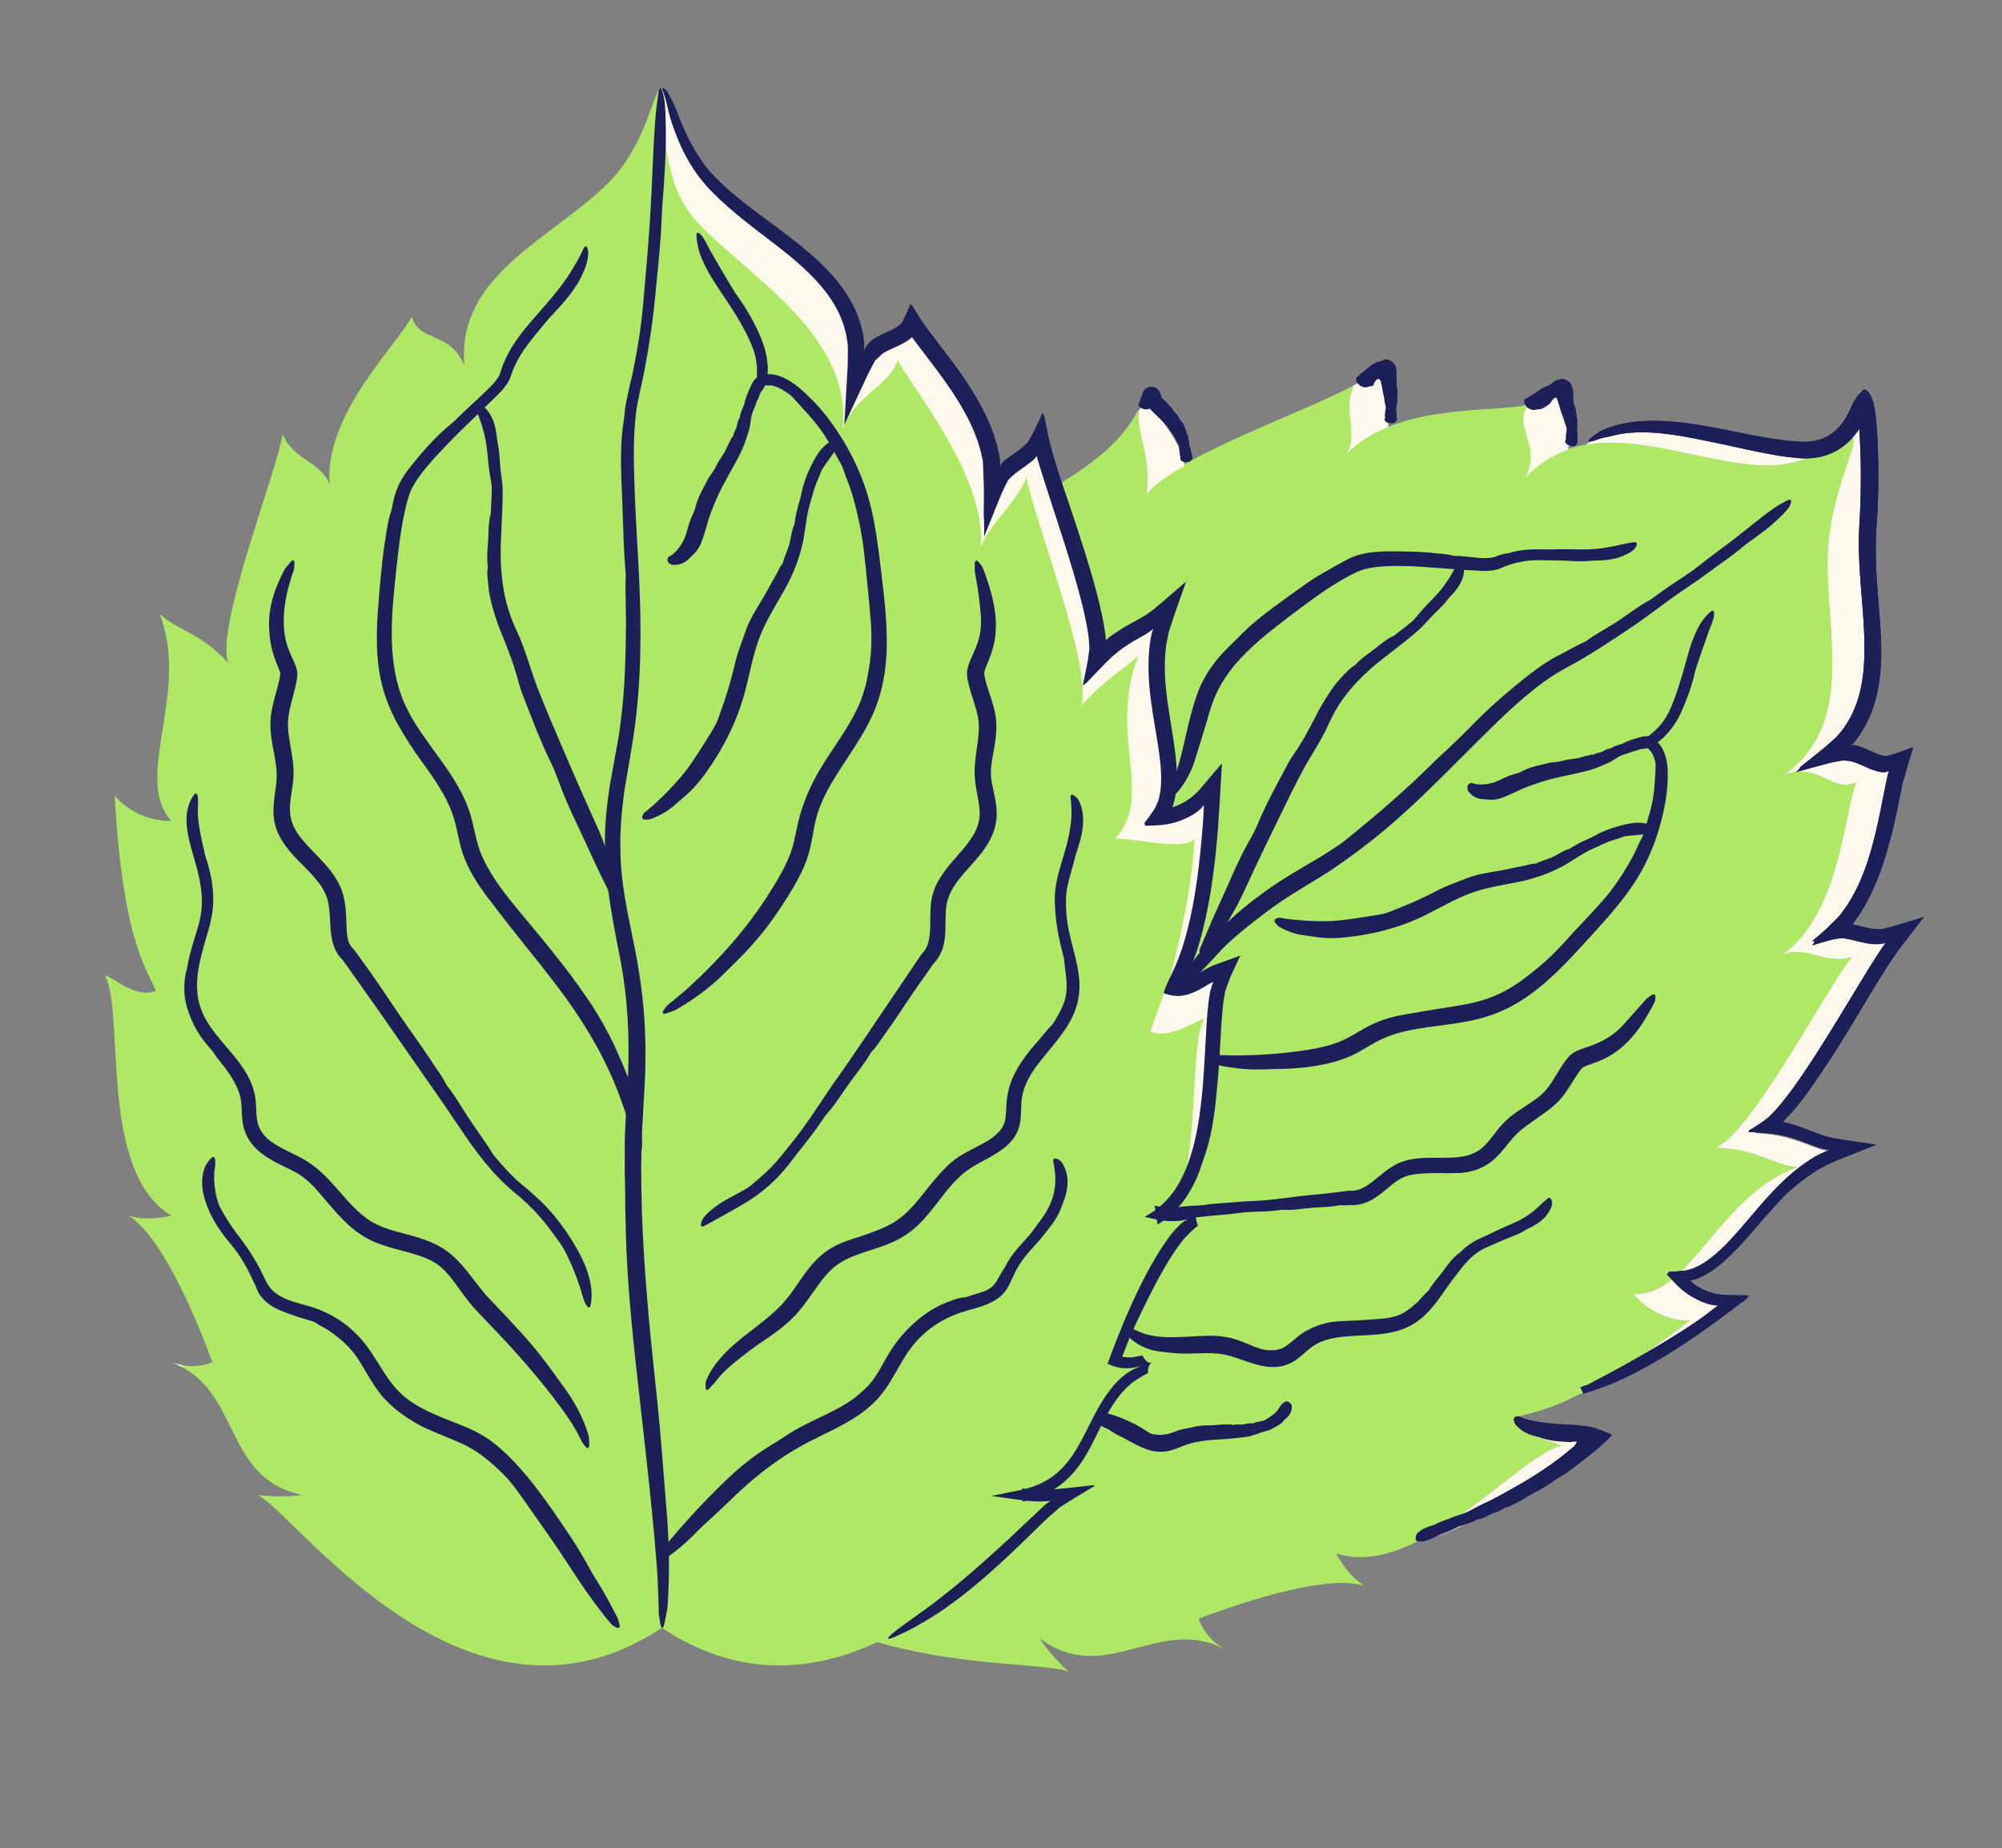 <?xml version="1.0" encoding="UTF-8"?><svg id="a" xmlns="http://www.w3.org/2000/svg" viewBox="0 0 386.324 356.697"><rect x="0" y="0" width="386.324" height="356.697" fill="#808080" stroke="none"/><path d="M257.844,299.814c15.715,5.131,35.362-19.034,43.401-20.782-1.726-1.122-7.312-1.509-8.712-5.414,3.143-1.486,10.018-.409,33.641-18.785-3.016.125-7.637-1.164-10.877-5.03,11.209.242,16.256-19.087,31.634-24.537-4.907-.54-7.839-3.55-15.776-3.765,7.103-3.183,20.971-30.253,26.344-36.931-4.838,1.837-9.169-2.205-13.337-.389,10.849-8.069,11.588-26.46,14.061-33.237-4.759,2.143-7.049-3.862-13.795-1.49,14.384-10.397,7.261-29.001,8.414-44.319.807-10.715,5.817-19.373,4.696-20.66s-7.341,5.98-18.065,5.302c-15.332-.969-32.776-10.588-45.056,2.226,3.28-6.355-2.352-9.451.426-13.869-7.054,1.516-25.371-.287-34.858,9.346,2.373-3.878-1.033-8.725,1.453-13.263-7.354,4.402-36.077,14.407-40.209,21.003.88-7.89-1.696-11.209-1.555-16.144-7.517,14.48-27.357,16.815-28.663,27.95-3.382-3.742-4.022-8.497-3.482-11.467-21.457,20.865-21.337,27.823-23.242,30.731-3.675-1.925-3.289-7.511-4.162-9.375-2.84,7.721-29.481,23.851-26.566,40.123-4.186-2.991-5.447-6.257-5.447-6.257,1.68,9.037-10.685,30.798-10.685,30.798,0,0-3.539-1.481-5.199-5.973,5.09,13.816-10.503,21.891-2.752,35.891-3.245-2.848-5.694-6.542-5.694-6.542,2.452,7.052-11.922,63.621,31.909,75.71,5.933,45.079,63.943,38.638,70.59,42.039,0,0-3.321-2.935-5.694-6.542,12.799,9.606,22.945-4.726,35.928,2.22-4.22-2.263-5.199-5.973-5.199-5.973,0,0,23.258-9.248,31.977-6.339,0,0-3.061-1.699-5.447-6.257Z" fill="#aee865"/><path d="M221.228,95.559c1.069-1.706,3.79-3.641,7.355-5.648-.925-6.184-6.813-10.177-6.69-14.48-.709,1.419-1.454,2.741-2.219,3.991-.139,4.931,2.435,8.25,1.555,16.137Z" fill="#fef9ed"/><path d="M261.328,74.341c-2.436,4.525.935,9.351-1.43,13.215,2.257-2.292,5.016-3.931,8.002-5.127-.009-3.693-2.178-8.272-.261-11.773-1.559,1.133-3.751,2.373-6.311,3.684Z" fill="#fef9ed"/><path d="M293.72,78.482c.365-.057.716-.117,1.036-.185-2.778,4.418,2.854,7.514-.426,13.869,2.559-2.671,5.346-4.357,8.288-5.36.814-4.861-3.361-8.158-.981-11.943-2.885,1.691-5.504,2.831-7.917,3.619Z" fill="#fef9ed"/><path d="M292.528,273.649c1.419,3.875,6.977,4.265,8.699,5.383-5.48,1.192-16.355,12.795-27.701,18.439,13.625-2.409,27.858-18.094,34.522-19.543-1.639-1.065-13.16-.951-15.519-4.28Z" fill="#fef9ed"/><path d="M365.634,148.165c-4.759,2.143-7.049-3.862-13.795-1.49,14.384-10.397,7.261-29.001,8.414-44.319.807-10.715.281-23.884-.84-25.172-1.121-1.288-1.805,10.491-12.53,9.813-13.651-.862-28.975-8.57-40.839-1.206,10.454-1.806,22.48,3.293,33.429,3.985,10.724.678,16.945-6.59,18.065-5.302,1.121,1.288-3.889,9.945-4.696,20.66-1.154,15.319,5.97,33.923-8.414,44.319,6.746-2.373,9.036,3.633,13.795,1.49-2.474,6.778-3.213,25.169-14.061,33.237,4.168-1.816,8.499,2.225,13.337.389-5.374,6.677-19.242,33.747-26.345,36.931,7.937.215,10.869,3.225,15.776,3.765-15.378,5.45-20.425,24.779-31.634,24.537,3.24,3.866,7.862,5.155,10.877,5.03-9.595,7.464-16.427,11.719-21.368,14.239,7.026-2.745,16.72-7.638,28.778-17.018-3.016.125-7.637-1.164-10.877-5.03,11.209.242,16.256-19.087,31.634-24.537-4.907-.54-7.839-3.55-15.776-3.765,7.103-3.183,20.971-30.253,26.345-36.931-4.838,1.837-9.169-2.205-13.337-.389,10.849-8.069,11.588-26.46,14.061-33.237Z" fill="#fef9ed"/><path d="M365.634,148.165c-4.759,2.143-7.049-3.862-13.795-1.49,14.384-10.397,7.261-29.001,8.414-44.319.807-10.715.281-23.884-.84-25.172-1.121-1.288-1.805,10.491-12.53,9.813-13.651-.862-28.975-8.57-40.839-1.206,10.454-1.806,22.48,3.293,33.429,3.985,10.724.678,16.945-6.59,18.065-5.302,1.121,1.288-3.889,9.945-4.696,20.66-1.154,15.319,5.97,33.923-8.414,44.319,6.746-2.373,9.036,3.633,13.795,1.49-2.474,6.778-3.213,25.169-14.061,33.237,4.168-1.816,8.499,2.225,13.337.389-5.374,6.677-19.242,33.747-26.345,36.931,7.937.215,10.869,3.225,15.776,3.765-15.378,5.45-20.425,24.779-31.634,24.537,3.24,3.866,7.862,5.155,10.877,5.03-9.595,7.464-16.427,11.719-21.368,14.239,7.026-2.745,16.72-7.638,28.778-17.018-3.016.125-7.637-1.164-10.877-5.03,11.209.242,16.256-19.087,31.634-24.537-4.907-.54-7.839-3.55-15.776-3.765,7.103-3.183,20.971-30.253,26.345-36.931-4.838,1.837-9.169-2.205-13.337-.389,10.849-8.069,11.588-26.46,14.061-33.237Z" fill="#fef9ed"/><path d="M113.388,177.919c-.432-.663-.833-1.428-1.161-2.313.384,1.042.638,2.047.805,3.028.117-.235.235-.47.355-.715Z" fill="#fef9ed"/><path d="M220.787,78.956c.134.025.305.08.395.069.638-.081,1.144-.262,1.364-.621.101-.165.258-.299.415-.431.135-.114.252-.239.35-.375.049-.068.093-.138.132-.211l.055-.111.012-.028.006-.014.003-.007v-.002s.001,0,.001,0h0s0,0,0,0l-1.411-.764h-.002c-.011-.006-.022-.012-.034-.02-.086-.075-.03-.036-.041,0-.009.031.009-.003-.008.014-.012.008-.017.01-.042.02l-.014.004-1.316.373.005.009.009.019.036.075.146.296c.102.191.19.401.306.569.436.719.934,1.325,1.483,1.85,1.233,1.171,2.355,2.243,3.209,3.531.353.532.785,1.019,1.016,1.618.203.56.72.981.68,1.642-.008.213-.003.417.049.603.081.286-.015.619.148.869.027.038.049.079.044.126-.025.326-.117.639.227.877.15.105.235.226.86.233.4.005.671-.038.822-.164.17-.141.309-.289.355-.423.172-.48-.09-.878-.18-1.301-.061-.389-.109-.786-.303-1.13-.082-.14-.083-.322-.085-.496.005-.326-.016-.651-.165-.918-.019-.035-.065-.057-.047-.108.169-.493-.195-.743-.285-1.112-.071-.284-.073-.619-.35-.789-.024-.015-.023-.047-.011-.083.094-.285-.109-.398-.174-.59-.143-.431-.508-.696-.728-1.065-.275-.446-.476-.947-.903-1.265-.12-.09-.192-.218-.284-.325-.163-.19-.215-.454-.403-.628-.643-.606-1.054-1.292-1.788-1.797-.248-.182-.27-.485-.326-.729-.024-.084-.053-.166-.087-.246l-.026-.06-.087-.227c-.074-.164-.174-.324-.299-.465-.502-.574-1.319-.776-2.009-.489-.34.137-.633.393-.805.673-.041.068-.08.14-.113.209l-.024.075-.051.149-.222.587c-.153.39-.306.78-.409,1.202l-.176.499c-.011.035-.033.069.03.14.123.137.154.258.457.447.256.16.444.193.594.221Z" fill="#1c1f58"/><path d="M262.198,74.185c.097.093.21.231.288.271.551.28,1.038.407,1.375.233.155-.08.34-.104.525-.127.159-.02.309-.058.448-.115.07-.029.136-.062.2-.101l.089-.059-.008-.015c-.053-.114-.019-.259.115-.477.067-.108.156-.241.284-.391.13-.145.324-.235.477-.257.171-.021.209.029.278.118.068.092.121.232.184.405l.097.332c.035.133.056.221.098.443l.196,1.152c.098.597.316,1.165.336,1.763.017.564.395,1.06.197,1.651-.067.193-.086.383-.08.562.014.277-.145.571-.02.824.02.039.036.08.023.122-.098.293-.216.569.084.824.13.112.194.232.809.319.394.057.668.054.838-.039.191-.105.352-.22.42-.335.236-.408.04-.796.034-1.177,0-.348.044-.695-.068-1.021-.048-.132-.02-.281.03-.432.092-.28.156-.547.086-.794-.009-.032-.045-.061-.013-.099.316-.37.042-.643.089-.956.035-.245.156-.503-.034-.7-.017-.018-.003-.042.022-.067.199-.195.062-.334.086-.493.045-.354-.145-.66-.165-.99v-.302s.01-.442.01-.442c.021-.453-.041-.863-.047-1.331-.006-.078-.006-.158-.002-.239l.02-.544c-.08-.358-.051-.842-.199-1.106-.314-.342-.44-.656-.987-.985-.252-.151-.56-.254-.84-.256-.276-.005-.499.104-.766.239-.38.226-.685.15-1.098.314-.546.253-1.122.666-1.608,1.07-.367.3-.719.588-1.074.878-.299.237-.599.475-.873.766l-.367.314c-.024.022-.058.039-.038.132.038.179.009.294.169.614.135.27.273.398.382.503Z" fill="#1c1f58"/><path d="M294.511,78.383c.087.106.184.26.262.31.554.354,1.077.539,1.49.396.191-.065.403-.073.614-.08.364-.015.702-.11.994-.296,1.813-1.055,1.105-.978,2.01-1.837.128-.1.279-.14.386-.124.116.019.13.077.157.141.045.133.107.347.194.601.204.637.407,1.268.61,1.9.221.647.559,1.234.682,1.885.103.604.557,1.122.384,1.77-.046.21-.08.409-.067.6.028.297-.17.592-.046.868.02.043.03.087.011.13-.135.301-.267.566-.022.884.111.141.157.279.749.478.379.129.65.173.833.094.206-.088.384-.195.47-.318.317-.437.146-.93.182-1.39.012-.414.077-.847-.058-1.242-.05-.165-.026-.349.006-.528.067-.335.107-.678-.006-.968-.014-.038-.054-.071-.027-.119.263-.48-.07-.774-.085-1.158-.014-.286.048-.617-.184-.814-.021-.018-.012-.048.008-.079.157-.25-.013-.396-.023-.573-.029-.403-.283-.707-.351-1.04-.029-.164-.058-.343-.061-.488-.02-.132-.056-.38-.064-.589-.01-.219.031-.462.032-.684.003-.209-.003-.413-.019-.604.005-.166-.049-.263-.083-.379l-.104-.344c-.115-.479-.189-.674-.371-.898-.133-.121-.369-.334-.683-.507-.305-.172-.669-.264-.918-.251-.517.035-1.207.196-1.92.823-.472.405-.936.521-1.427.739-.387.173-.492.235-.692.356-.181.114-.356.241-.526.383-.672.556-1.453.868-2.168,1.377l-.467.261c-.032.019-.072.03-.07.125.004.183-.053.294.054.634.091.288.216.435.313.554Z" fill="#1c1f58"/><path d="M292.182,274.287c.062.199.092.434.229.612.988,1.151,2.243,1.863,3.535,2.194.6.152,1.179.338,1.753.513.991.305,1.994.488,2.987.566l2.077.141.258.016.129.008c.03.002.012-.003.022-.004l.051-.023c.038-.014.085-.028.14-.04.111-.024.257-.046.442-.056.093-.007.194-.007.306-.003.048.006.128.011.155.023l-.009.055c-.044.174-.216.455-.604.901-3.533,3.033-7.557,5.716-11.716,8.008-1.743.959-3.454,1.989-5.275,2.807-1.714.77-3.283,1.847-5.109,2.387-.601.178-1.192.396-1.768.643-.88.377-1.83.593-2.664,1.075-.128.074-.259.145-.401.188-.969.297-1.947.565-2.75,1.23-.347.286-.738.516-.797,1.201-.014.217-.015.394.045.52.077.121.205.191.373.215.384.052.767.069,1.116-.002,1.226-.252,2.288-.899,3.422-1.364,1.013-.416,2.052-.784,3.022-1.307.401-.215.852-.369,1.3-.5.826-.241,1.642-.508,2.399-.906.099-.052.19-.13.302-.142,1.108-.122,1.969-.795,2.958-1.182.762-.298,1.571-.528,2.229-1.047.058-.046.136-.066.213-.074.611-.06,1.077-.434,1.605-.664,1.164-.508,2.207-1.252,3.325-1.862,1.395-.76,2.833-1.466,4.109-2.441.357-.275.749-.498,1.121-.75.665-.447,1.399-.791,2.042-1.28l3.623-2.759c1.915-1.482,3.473-2.941,4.718-4.206l-.265-.169c-.104-.127-.551-.264-.835-.385l-.818-.312-.786-.311-.884-.303c-.925-.214-2.006-.355-3.072-.45l-.794-.072-.522-.03-.983-.038c-2.569-.089-5.12-.409-7.502-.991-.497-.13-.944-.328-1.39-.522-.082-.048-.17-.112-.283-.081-.219.061-.481-.012-.724.252-.205.222-.128.496-.056.722Z" fill="#1c1f58"/><path d="M308.766,84.648c.81-.26,1.58-.296,2.493-.59,3.349-.828,6.858-.733,10.362-.314,3.516.431,7.064,1.216,10.713,1.98,3.364.704,6.753,1.527,10.222,2.114.753.114,1.497.252,2.26.342l2.299.244c1.664.142,3.465-.001,5.193-.539,1.73-.551,3.343-1.549,4.601-2.807.638-.622,1.183-1.306,1.666-2.007l.091-.131c-.019.027-.006.007-.01.012v-.002s-.001-.006-.001-.006v-.02c.007-.019.011-.151.056-.16.025.009.045.052.066.127.006.027.009.02.017.084l.077,1.167.11,2.348c.064,1.568.087,3.143.102,4.718.015,3.15-.057,6.303-.238,9.438-.246,3.234-.157,6.592.052,9.792.408,6.432,1.263,12.73.715,18.834-.274,3.036-.944,6.001-2.269,8.647-.314.67-.701,1.298-1.091,1.925l-.63.91c-.109.149-.231.289-.345.434-.197.232-.387.496-.623.738-.41.495-1.043.983-1.565,1.47l-.815.729-.917.748-1.817,1.467-1.677,1.324-.328.259c-.079.068-.058.074-.091.114l-.12.189-.114.186c-.015.02-.006.021-.04.056l-.19.179-.378.356,2.975-.833,2.742-.724.68-.179.337-.088.234-.045.932-.177.928-.175.231-.044c.071-.009.109.008.166.011l.312.037.623.074c.19.026.468.045.528.081l.642.192c.432.161.868.328,1.318.532.903.392,1.862.882,3.022,1.19.279.09.59.133.9.175.13.019.24.014.364.009.239-.011.49-.053.722-.151l.143-.054c.031,0,.137-.079.095-.003l-.079.274c-.053.184-.111.371-.151.565l-.135.588-.249,1.176-.969,4.835c-.645,3.201-1.363,6.372-2.345,9.452-.985,3.073-2.239,6.063-3.962,8.75-.423.676-.925,1.292-1.382,1.944-.265.409-.79.847-1.182,1.264l-1.26,1.262c-.839.835-1.759,1.541-2.626,2.31l-.329.282c-.041.038-.141.115-.133.12l.077-.017.312-.069c.039.046.01.166.021.244v.066c-.001.014.008.016-.005.039l-.078.106-.308.424,1.378-.423c.25-.079.429-.129.592-.171l.517-.14,1.032-.278c.339-.09.731-.206.886-.21l1.264-.181c.333.014.608.077.914.113.666.102.986.202,1.433.301l1.291.311c.834.197,1.913.395,2.472.433.606.039,1.215.005,1.816-.13l.46-.141.115-.036c.032-.007.104-.043.053.007l-.142.186c-.193.246-.371.505-.556.762-.358.52-.712,1.052-1.057,1.592-.979,1.522-1.963,3.123-2.92,4.691-1.918,3.15-3.838,6.303-5.757,9.455-2.07,3.34-4.162,6.666-6.403,9.878-1.122,1.604-2.28,3.181-3.521,4.678-.306.379-.627.741-.949,1.103l-.241.272-.33.335-.659.663c-.233.22-.547.431-.817.647-.274.214-.549.428-.915.657-.67.456-1.38.894-2.106,1.324.011.111-.097.198-.14.298.005.01-.043.03.007.031l.126.006.252.012.504.025c.667.027,1.349.073,2.04.131,1.369.095,2.743.289,3.858.542.989.223,1.96.521,2.926.852.482.169.964.345,1.445.53l1.224.468c.995.383,2.003.702,3.055.842l.166.024c.023.004.065.007.074.013l-.078.031-.313.122-.625.245c-.403.194-.817.363-1.21.58-.393.21-.785.417-1.215.693-.224.143-.39.228-.663.419l-.779.534c-2.065,1.443-3.912,3.152-5.656,4.933-3.477,3.574-6.424,7.601-9.877,11.042-1.225,1.199-2.519,2.331-3.932,3.229-.345.241-.722.411-1.079.623l-.561.256-.28.128c-.178.07-.31.095-.467.145l-.912.264c-.338.066-.742.088-1.111.134-.737.094-1.565.124-2.357.183-.032.15-.141.199-.206.304l-.112.137.31.353c.211.234.421.486.633.705.416.454.847.896,1.294,1.327.469.424.946.861,1.513,1.244.275.198.545.399.849.575l.392.235c.111.07.226.129.342.19.458.251.931.472,1.411.678l.669.263.389.134c.519.163,1.037.265,1.556.299.122.008.245.015.368.011.039.008.174-.018.133.017l-.153.115-.6.458-1.266.977c-.301.249-1.152.862-1.861,1.344-5.008,3.382-10.208,6.415-15.439,9.363-2.255,1.27-4.719,2.419-6.257,3.692-.987.817-.783,1.032.929.531,1.917-.577,3.891-1.29,5.806-2.156,3.37-1.522,6.622-3.325,9.765-5.292,1.569-.988,3.122-2.001,4.644-3.057.766-.521,1.524-1.053,2.275-1.592l1.199-.858,1.636-1.213,1.479-1.095,1.538-1.164,1.549-1.172.195-.147c.066-.049.145-.105.131-.118l.056-.14c.002-.064.162-.258.279-.415l-1.833-.018-1.819-.038c-.536-.029-1.148-.022-1.626-.08-.438-.082-.931-.116-1.327-.236l-.604-.172-.302-.086c-.168-.052-.16-.057-.233-.083-.219-.09-.446-.162-.66-.264-.436-.187-.859-.4-1.273-.63l-.348-.209-.26-.177c-.168-.125-.331-.254-.486-.394-.153-.141-.305-.285-.443-.445l-.106-.117c-.03-.037.081-.013.114-.023.103-.005.207-.004.31-.015.292-.037.585-.098.87-.206l.195-.075.049-.019c-.015.007.067-.03-.026.014l.065-.03.259-.121c.344-.164.699-.316,1.021-.513.668-.364,1.299-.78,1.901-1.221,1.206-.882,2.299-1.865,3.317-2.864,3.718-3.713,6.755-7.756,10.242-11.285.448-.465.911-.948,1.383-1.337,1.546-1.261,3.039-2.412,4.772-3.474l1.11-.628.556-.316c.179-.105.361-.211.637-.318,1.021-.428,1.958-.856,3.05-1.289,2.205-.885,4.409-1.704,6.112-2.426-2.397-.349-5.876-.839-8.297-1.26-.539-.139-1.108-.263-1.621-.415l-1.446-.505-1.841-.707c-.82-.31-1.664-.621-2.539-.883-.434-.139-.876-.259-1.323-.371l-.616-.164-.226-.071c-.04-.017-.155-.007-.045-.051.046-.031.08-.062.11-.104.015-.021.03-.044.045-.071l.024-.044.006-.012c-.009.01.023-.027-.02.022l.024-.028.047-.056.188-.223c.293-.351.64-.705.942-1.031,2.457-2.568,4.375-5.566,6.327-8.417,4.277-6.297,7.949-12.952,11.949-19.28l1.101-1.703,1.001-1.455c.331-.483.669-.97,1.073-1.476l4.345-5.634c-3.2.958-6.566,2.113-8.481,2.38l-1.166-.076-.292-.019-.151-.026-.283-.053c-.371-.06-.776-.165-1.175-.254l-2.175-.533c-.006-.002-.01-.003-.018-.002-.025.007-.033.012-.03-.011l.004-.023c.006-.01-.007.002.015-.029l.426-.586.846-1.175c.279-.393.495-.817.743-1.224.759-1.212,1.346-2.489,1.974-3.751.538-1.288,1.104-2.569,1.531-3.879,1.64-4.644,2.689-9.403,3.611-14.032l.323-1.578.166-.78.042-.195.021-.098.046-.187.219-.771c.299-1.024.565-2.058.888-3.063.299-.979.684-2.118.828-2.799l-1.908.689-1.036.37c-.351.128-.621.198-.935.3-.604.178-1.255.458-1.681.321-.158-.024-.315-.032-.498-.096-.703-.177-1.554-.588-2.523-1.026-.483-.223-1.015-.435-1.558-.64l-.863-.268c-.201-.062-.142-.04-.177-.048l-.056-.009c-.146-.017-.299-.018-.463.022-.053.008-.105.025-.158.041-.041.01-.151.055-.079.007.064-.057.136-.112.202-.182.07-.066.138-.14.205-.222l.511-.633c1.695-2.26,2.96-4.84,3.692-7.507,1.509-5.361,1.303-10.778.904-15.951-.471-5.842-1.045-11.683-.659-17.347.295-3.967.422-7.979.375-11.966-.024-1.997-.078-3.993-.2-5.992l-.108-1.597c-.049-.782-.146-1.533-.224-2.288-.06-.786-.219-1.417-.338-2.103-.05-.372-.154-.6-.248-.853-.097-.242-.181-.532-.287-.733l-.316-.573c-.117-.167-.242-.308-.369-.461l-.248-.196c-.078-.06-.252-.118-.365-.079-.217.056-.31.175-.437.284-.233.24-.46.478-.741.798-.278.325-.627.796-.967,1.461-.34.721-.658,1.503-1.017,2.165-.168.353-.372.652-.558.975l-.072.119-.071.105-.095.138-.19.275c-.524.717-1.122,1.364-1.799,1.903-1.347,1.09-3.028,1.688-4.803,1.825-.884.085-1.791.008-2.757-.076l-1.426-.121-1.427-.188c-7.614-1-15.175-3.393-23.136-3.628-3.281-.11-6.645.197-9.795,1.301-.633.248-1.38.531-1.835.801-.84.616-2.227,1.478-2.09,1.803.119.277,1.334-.166,2.226-.481Z" fill="#1c1f58"/><path d="M308.774,84.643c.815-.259,1.587-.298,2.503-.593,3.367-.824,6.89-.726,10.412-.3,3.532.437,7.096,1.23,10.763,1.999,3.38.708,6.786,1.533,10.276,2.113,1.503.266,3.028.431,4.595.574,1.695.107,3.498-.038,5.227-.636,1.727-.59,3.326-1.631,4.551-2.918.316-.315.598-.653.871-.992.131-.172.27-.342.393-.518l.29-.418c-.002-.005-.002-.015,0-.033.004-.014.016-.169.057-.149.024.011.044.057.065.134l.008.031.005.034.02.293.072,1.174c.045.784.08,1.571.106,2.359.058,1.576.083,3.158.091,4.74.007,3.164-.07,6.332-.261,9.478-.233,3.292-.119,6.627.101,9.846.427,6.45,1.263,12.777.643,18.892-.338,3.033-1.055,5.997-2.455,8.617-.358.647-.722,1.296-1.159,1.894-.208.307-.418.612-.661.894-.375.455-.792.989-1.355,1.471l-1.649,1.472-1.85,1.505-1.752,1.397-.842.665c-.124.101-.316.243-.383.309l-.081.123-.166.26-.04.064-.02.032-.01.016-.065.061-.524.492,2.99-.838,2.756-.729.683-.18.338-.089.235-.045.936-.178.932-.177.232-.044c.07-.009.11.008.166.011l.313.037.625.074c.19.026.469.045.529.081l.641.191c.432.161.868.327,1.318.531.903.391,1.862.882,3.023,1.19.279.09.591.133.901.175.129.018.238.014.361.009.237-.011.486-.053.717-.15l.142-.054c.031,0,.136-.078.094-.003l-.079.272c-.053.183-.11.368-.149.561l-.134.584-.249,1.175-.969,4.835c-.645,3.201-1.363,6.371-2.345,9.451-.985,3.073-2.239,6.062-3.961,8.749-.423.676-.924,1.292-1.382,1.943-.266.41-.792.848-1.185,1.267l-1.263,1.265c-.841.837-1.763,1.545-2.632,2.316l-.33.283c-.041.038-.141.115-.133.121l.077-.017.31-.068c.038.047.007.167.016.246v.066c-.003.014.007.016-.006.039l-.079.107-.313.428,1.386-.427c.252-.08.432-.13.596-.173l.52-.141,1.037-.28c.34-.091.735-.207.89-.212l1.269-.183c.334.014.609.077.916.113.668.102.987.202,1.434.301l1.291.311c.834.197,1.914.395,2.471.432.605.039,1.211.004,1.811-.13l.479-.147.12-.038c.013-.002.055-.023.045-.008l-.037.048-.148.194c-.201.256-.385.528-.576.796-.385.563-.711,1.053-1.127,1.708-1.044,1.63-2.051,3.276-3.054,4.923-2.004,3.296-3.984,6.602-6.018,9.871-1.99,3.196-4.01,6.373-6.168,9.443-1.083,1.531-2.2,3.036-3.396,4.464-.292.364-.61.7-.914,1.052-.337.371-.812.835-1.227,1.246-.992.801-2.317,1.703-3.725,2.521.007.12-.105.215-.153.324l1.094.056c.727.027,1.487.094,2.237.15.737.071,1.49.145,2.18.259l1.016.189.827.196c1.074.271,2.131.614,3.182,1.003l1.493.566,1.169.431c.74.256,1.492.457,2.264.56l.173.025c.015.006.088.005.056.016l-.082.032-.329.128-.654.258c-.421.203-.857.376-1.262.61-.798.399-1.672.976-2.825,1.775-2.119,1.552-4.055,3.327-5.833,5.224-3.594,3.755-6.613,8.017-10.326,11.469-1.104,1.008-2.275,1.942-3.544,2.661-.318.177-.634.358-.968.494-.187.08-.277.135-.543.237l-.794.229c-.477.19-1.195.219-1.845.296-.654.076-1.382.099-2.074.151-.07.184-.212.27-.311.412l-.02.024c.009.016.035.041.051.061l.113.127.226.254.453.506c.749.801,1.494,1.569,2.405,2.302.487.342.948.708,1.487,1.015.434.27.816.458,1.237.672.417.197.839.384,1.273.545.323.123.491.183.744.254.465.135.928.223,1.386.255.154.013.307.015.46.013h.057c-.004.008-.03.023-.043.035l-.099.073-.197.146-.767.578-1.815,1.364c-.718.522-1.435,1.064-2.178,1.544-5.06,3.351-10.323,6.329-15.623,9.202-2.012,1.091-4.187,2.091-5.718,3.148l.291.649c.226-.184.41-.354.578-.524.906-.918.658-1.097-.969-.439-.027.011-.053.022-.083.034l.562,1.252c1.906-.541,3.873-1.213,5.783-2.041,3.409-1.478,6.704-3.243,9.884-5.184,1.596-.962,3.155-1.983,4.704-3.014l2.303-1.575,2.325-1.647,3.837-2.848,1.999-1.512.503-.38.252-.19c.034-.04.031-.063.049-.096l.08-.184.241-.316-1.843-.017-1.829-.037c-.539-.028-1.154-.021-1.634-.078-.44-.082-.935-.116-1.332-.236l-.606-.172-.303-.086c-.169-.053-.161-.057-.233-.083-.219-.089-.446-.161-.66-.263-.436-.186-.859-.399-1.273-.628l-.348-.207-.26-.175c-.168-.124-.332-.253-.489-.393-.155-.141-.309-.286-.451-.446l-.109-.118c-.03-.037.08-.014.113-.024.102-.006.205-.005.308-.017l.354-.057c.25-.054.576-.164.771-.236l1.05-.492,1-.567c1.3-.8,2.464-1.746,3.528-2.723,3.902-3.64,6.921-7.754,10.369-11.38.44-.481.899-.973,1.362-1.384,1.644-1.428,3.329-2.772,5.109-3.938.275-.219,1.328-.789,2.087-1.23.346-.231.959-.469,1.499-.705l1.649-.709,3.575-1.416,1.656-.647.828-.323c.289-.11.45-.196.682-.295l-6.925-1.032c-1.215-.154-2.011-.399-2.919-.629l-1.195-.42-.593-.217-.483-.187c-.879-.344-1.792-.71-2.749-1.028-.47-.169-.964-.305-1.448-.455l-1.228-.32-.325-.092c-.034-.021-.2.002-.088-.045.058-.042.089-.095.135-.192.009-.019.028-.037.049-.05.154-.156.307-.312.454-.461,2.552-2.547,4.512-5.547,6.488-8.405,4.338-6.313,8.037-12.988,12.038-19.373l1.06-1.659.323-.496.551-.824,1.143-1.646c1.645-2.137,3.291-4.276,4.938-6.417-3.204.959-6.575,2.117-8.492,2.384l-1.167-.076-.292-.019-.151-.026-.283-.052c-.371-.06-.776-.164-1.175-.253l-2.175-.532c-.006-.002-.011-.002-.021,0-.028.008-.044.016-.038-.007l.003-.021.004-.015.003-.009v-.002c.012-.013-.088.12-.038.052l.099-.136c.514-.729,1.076-1.435,1.536-2.19,1.54-2.427,2.704-5.012,3.68-7.615,1.699-4.658,2.819-9.427,3.733-14.101l.352-1.755.184-.862.092-.431c.037-.151.039-.237.138-.58l.972-3.388.521-1.667c.079-.263.19-.587.243-.799l.162-.645-1.904.688-1.034.369c-.35.127-.62.198-.933.299-.603.177-1.252.457-1.678.319-.158-.024-.315-.032-.499-.097-.703-.177-1.555-.588-2.524-1.026-.483-.223-1.015-.435-1.557-.64l-.862-.268c-.2-.062-.142-.04-.178-.048l-.057-.009c-.149-.017-.303-.018-.47.022-.053.008-.104.025-.158.041-.035.007-.158.059-.085.01.064-.057.137-.111.202-.181.069-.066.138-.138.205-.22l.443-.549c1.689-2.209,2.951-4.745,3.701-7.365.777-2.62,1.111-5.297,1.215-7.927.115-2.635-.021-5.23-.212-7.793-.453-5.876-1.045-11.745-.705-17.443.292-3.953.441-8.007.398-12.005-.015-2.006-.073-4.011-.188-6.019l-.097-1.507-.082-1.097-.122-1.142-.123-1.134-.19-1.022-.095-.508-.048-.253-.071-.191-.282-.762c-.087-.272-.207-.405-.308-.615-.098-.207-.22-.364-.347-.51-.112-.159-.275-.291-.47-.409-.301-.126-.467.053-.587.133-.466.492-.933.829-1.663,2.06-.344.615-.669,1.456-1.016,2.139-.176.345-.348.692-.546,1.002l-.288.477-.203.295c-.51.737-1.098,1.402-1.769,1.956-1.332,1.123-3,1.769-4.779,1.937-.895.076-1.784.049-2.758-.049-.955-.069-1.91-.16-2.865-.302-7.65-.984-15.241-3.401-23.237-3.649-3.295-.116-6.675.186-9.841,1.291-.636.249-1.386.533-1.844.804-.845.616-2.238,1.483-2.101,1.807.118.277,1.339-.168,2.235-.486Z" fill="#1c1f58"/><path d="M227.275,191.53c.345-.222.701-.374,1.041-.683,2.433-2.201,4.675-4.561,6.845-6.946.993-1.113,2.087-2.115,3.184-3.08,1.907-1.647,3.892-3.207,5.897-4.72,2.191-1.651,4.492-3.192,6.886-4.612l3.653-2.251,1.839-1.147,1.781-1.23c4.76-3.261,9.229-6.896,13.433-10.772,4.731-4.363,9.208-8.95,13.733-13.454,4.529-4.484,9.093-8.994,14.383-12.434,1.142-.667,2.236-1.302,3.438-1.96l1.774-.98,1.722-1.051c1.156-.688,2.276-1.426,3.401-2.156,1.135-.717,2.243-1.469,3.364-2.204,4.222-2.782,8.138-5.979,12.356-8.769,1.382-.928,2.767-1.898,4.114-2.907,2.06-1.541,4.209-2.956,6.181-4.623.302-.257.61-.513.931-.743,2.205-1.573,4.415-3.149,6.334-5.07.823-.828,1.739-1.647,2.009-2.658.172-.648-.045-.824-.757-.465-.802.404-1.619.853-2.381,1.377-2.68,1.841-5.141,3.999-7.726,5.978-2.313,1.761-4.677,3.467-6.96,5.285-.946.748-1.98,1.464-2.999,2.143-1.891,1.233-3.756,2.496-5.578,3.836-.236.176-.467.38-.717.514-2.465,1.313-4.639,3.121-7.004,4.588-.903.577-1.833,1.115-2.754,1.665-.92.552-1.817,1.152-2.695,1.753-.154.109-.337.199-.511.269-1.374.592-2.626,1.387-3.93,2.035-3.207,1.534-6.034,3.753-8.7,5.913-3.345,2.721-6.485,5.582-9.41,8.61-.822.854-1.688,1.665-2.526,2.492-1.496,1.484-3.095,2.845-4.58,4.332-5.212,5.157-10.741,9.912-16.409,14.478-.976.833-2.06,1.523-3.136,2.226-1.078.701-2.164,1.392-3.284,2.018-2.939,1.761-6.104,3.536-8.994,5.624-2.864,2.044-5.628,4.256-8.161,6.715-2.521,2.471-4.778,5.184-6.843,7.974l-2.615,3.426c-.177.233-.396.495-.469.729-.143.451-.527,1.059-.269,1.308.218.21.723-.124,1.111-.373Z" fill="#1c1f58"/><path d="M318.365,192.29c-.246.184-.516.312-.732.558-1.539,1.756-3.042,3.449-4.52,5.078-.679.756-1.452,1.397-2.242,1.942-1.377.951-2.762,1.573-4.388,2.139-.481.166-.983.324-1.601.557-.586.222-1.454.608-2.197,1.409-1.37,1.638-2.217,3.289-3.129,4.692-.907,1.438-1.797,2.451-3.153,3.426-1.319.979-2.897,1.868-4.443,3.033-.767.579-1.54,1.268-2.191,2.002-.652.726-1.204,1.465-1.744,2.158-.694.899-1.373,1.718-2.145,2.354-.756.641-1.661,1.064-2.664,1.343-2.016.562-4.322.459-6.657.463-2.319-.008-4.856.113-7.129,1.25-2.222,1.17-3.809,2.952-5.671,4.128-.771.488-1.585.851-2.427.957-.21.03-.421.051-.633.034l-.418-.008-.392.049-1.441.179c-1.922.237-3.846.461-5.777.632-3.639.324-7.239,1.009-10.905,1.124-1.207.038-2.428.121-3.64.238-1.854.179-3.721.189-5.565.494-.283.047-.57.09-.856.104-1.96.095-3.925.167-5.833.679-.821.22-1.696.379-2.238,1.056-.347.433-.278.702.305.81.655.122,1.335.211,2.008.207,2.368-.015,4.709-.442,7.062-.665,2.102-.199,4.216-.338,6.316-.637.867-.123,1.781-.173,2.672-.198,1.643-.047,3.282-.118,4.916-.328.213-.027.431-.082.639-.066,2.047.15,4.065-.297,6.098-.423,1.564-.097,3.155-.11,4.708-.44.137-.029.288-.029.428-.015.553.054,1.114.02,1.656-.035h.004c-.011.002.028,0-.025.002-.055.003.071.005.098.007.201.006.403.017.603.01.395-.045.809-.051,1.183-.143,1.729-.32,3.029-1.202,4.084-2.005,1.066-.823,1.944-1.64,2.835-2.282,1.123-.813,2.048-1.229,3.278-1.452,1.209-.231,2.586-.266,4.063-.314.83-.028,1.697.022,2.59.021,1.586-.009,3.322.059,5.114-.464,1.54-.443,3.126-1.32,4.263-2.414,1.154-1.076,1.996-2.216,2.807-3.203.814-1.013,1.547-1.78,2.52-2.536.966-.756,2.064-1.473,3.176-2.293.779-.577,1.611-1.133,2.418-1.793.809-.653,1.585-1.43,2.195-2.237,1.406-1.837,2.343-3.76,3.543-5.231.076-.052.106-.122.198-.19.119-.059.184-.139.349-.205.927-.429,2.296-.787,3.5-1.355,1.232-.557,2.374-1.295,3.424-2.119,2.059-1.704,3.667-3.794,4.976-5.995.54-.916,1.092-1.823,1.539-2.781.096-.193.218-.414.218-.603,0-.366.172-.864-.138-1.043-.261-.15-.62.132-.895.338Z" fill="#1c1f58"/><path d="M217.176,257.204c.147.233.245.494.464.697.777.722,1.657,1.391,2.681,1.91,1.03.5,2.157.867,3.28.998,1.035.136,2.055.26,3.037.337,1.701.142,3.341.098,4.868.038,1.672-.068,3.268-.051,4.739.243,1.46.262,3.032.909,4.767,1.484,1.718.556,3.716,1.157,5.945.819,1.089-.167,2.181-.629,3.028-1.213.854-.578,1.525-1.214,2.156-1.765.702-.642,1.367-1.095,2.154-1.498.771-.406,1.636-.677,2.529-.892,1.795-.427,3.742-.509,5.705-.613,1.966-.099,3.987-.174,5.998-.609,2.001-.415,4.003-1.258,5.587-2.588,2.705-2.189,4.346-5.175,6.328-7.755.932-1.223,1.824-2.458,2.872-3.54,1.039-1.088,2.264-1.969,3.658-2.577.923-.403,1.857-.81,2.787-1.216,1.432-.635,2.977-1.087,4.387-1.937.217-.124.433-.269.663-.374,1.55-.727,3.2-1.71,4.143-3.353.179-.363.372-.724.492-1.087.086-.384.091-.772-.064-1.137-.201-.465-.48-.519-.837-.205l-.579.532c-.207.165-.397.334-.565.517-1.257,1.206-2.684,2.36-4.437,3.214-1.548.762-3.235,1.369-4.871,2.222-.675.355-1.416.666-2.147.996-1.341.594-2.704,1.402-3.807,2.489-.14.142-.267.308-.429.415-1.599,1.075-2.552,2.722-3.644,4.091-.843,1.062-1.726,2.063-2.366,3.18-.057.098-.144.184-.234.254-.709.566-1.183,1.29-1.783,1.87-1.332,1.226-2.597,2.319-4.231,2.829-2.052.65-4.465.612-7.041.824-.72.061-1.471.061-2.223.107-1.337.07-2.765.085-4.198.425-1.246.278-2.522.744-3.708,1.395-1.235.635-2.216,1.556-3.018,2.219-.83.698-1.489,1.17-2.246,1.413-.767.242-1.666.292-2.664.184-1.419-.167-2.829-.888-4.349-1.487-1.028-.398-2.135-.794-3.317-.998-1.165-.212-2.325-.282-3.456-.27-4.422.08-8.604.813-12.475-.416-.795-.27-1.573-.626-2.347-1.012-.158-.079-.337-.183-.502-.174-.319.018-.739-.133-.939.164-.168.251.046.59.211.852Z" fill="#1c1f58"/><path d="M232.562,204.786c.372.169.693.369,1.137.48,3.16.777,6.455,1.221,9.817,1.128,1.549-.043,3.099-.086,4.633-.128,2.661-.118,5.265-.384,7.935-.98,1.454-.337,2.93-.774,4.37-1.406,1.455-.635,2.717-1.418,3.899-2.109,1.183-.714,2.271-1.265,3.464-1.73,1.18-.479,2.452-.806,3.743-1.105,5.185-1.165,11.008-1.138,16.612-3.162,3.121-1.163,5.965-2.879,8.487-4.897,2.543-2.003,4.806-4.27,6.983-6.575,2.161-2.324,4.282-4.638,6.386-7.018,2.084-2.39,4.106-4.874,5.795-7.602,2.839-4.551,4.628-9.686,5.548-14.948.334-1.985.51-3.965.444-6.013-.051-1.022-.188-2.058-.519-3.068-.147-.484-.417-1.046-.638-1.415-.208-.347-.424-.619-.694-.864-.019-.032-.099-.064-.066-.095l.111-.094.222-.186.441-.362c.169-.133.243-.186.45-.417l.555-.579c1.165-1.26,2.118-2.758,2.797-4.327,1.079-2.386,1.95-4.824,2.529-7.299.089-.382.183-.761.303-1.13.832-2.53,1.704-4.959,2.548-7.369.202-.508.432-1.021.592-1.541.192-.498.335-.992.316-1.516-.019-.671-.256-.809-.848-.243-.324.321-.685.645-.977,1.018-.29.374-.571.765-.832,1.171-1.733,2.919-2.436,6.219-3.321,9.283-.804,2.744-1.639,5.441-2.817,7.868-.493.997-1.14,1.961-1.903,2.74l-.483.49-.12.123-.06.061-.159.15-.505.427-1.008.851-.51.433c-.178.146-.35.292-.432.428l1.215,1.179c.189.2.451.413.554.599.115.17.328.44.332.495.196.388.352.83.473,1.309.059.229.132.476.131.715-.015,1.182-.108,2.424-.2,3.765-.107,1.315-.248,2.635-.532,3.922-.449,1.981-1.127,3.905-1.67,5.873-.05.173-.135.349-.224.506-.709,1.234-1.186,2.596-1.872,3.838-1.505,2.723-3.176,5.363-5.262,7.822-2.585,3.034-5.582,5.977-8.274,9.034-.767.846-1.585,1.647-2.398,2.431-1.448,1.406-3.029,2.632-4.58,3.841-2.717,2.122-5.713,3.735-8.982,4.619-3.289.915-6.872,1.26-10.5,1.912-2.544.477-5.21.743-7.801,1.619-.876.277-1.733.647-2.575,1.035-.832.407-1.61.856-2.36,1.294-1.509.892-2.874,1.683-4.411,2.225-3.025,1.082-6.454,1.505-9.792,1.897-3.359.356-6.741.507-10.126.512-1.405-.014-2.809-.076-4.212-.156-.287-.018-.621-.045-.852.022-.446.13-1.154.146-1.22.499-.056.298.495.534.912.721Z" fill="#1c1f58"/><path d="M283.174,152.156c.027.17.032.366.119.494.624.901,1.657,1.51,2.683,1.572.465.04.933.081,1.401.122.795.057,1.597-.067,2.278-.309,1.501-.538,2.759-1.196,3.941-1.721,1.165-.513,2.391-.948,3.683-1.368,2.91-.955,6.065-1.414,9.157-2.22,1.298-.343,2.531-.894,3.779-1.423,1.202-.522,2.048-1.421,3.274-1.726.396-.099.775-.231,1.138-.383.56-.232,1.175-.269,1.688-.544.08-.041.162-.079.251-.089.622-.057,1.182-.025,1.715-.358.24-.15.48-.201.713-.805.153-.388.174-.661-.032-.84-.23-.203-.496-.373-.761-.421-.953-.192-1.831.187-2.659.424-.749.216-1.496.434-2.148.822-.271.158-.577.261-.891.34-.57.152-1.128.335-1.603.642-.063.04-.113.104-.193.106-.391.008-.716.158-1.001.313-.265.134-.515.301-.799.397-.464.11-.928.164-1.324.456-.034.027-.083.026-.131.013-.376-.099-.662.102-.995.153-.722.114-1.422.424-2.179.558-.951.159-1.934.196-2.913.501-.273.087-.557.112-.842.166-.502.095-1.031.061-1.542.19-1.774.447-3.68.742-5.409,1.7-.605.322-1.279.437-1.893.644-.831.283-1.589.641-2.32.997-1.44.71-2.949.943-4.429.792-.303-.049-.595-.137-.882-.241-.058-.023-.123-.054-.209-.002-.167.102-.354.09-.559.383-.173.247-.141.478-.108.667Z" fill="#1c1f58"/><path d="M246.297,178.334c.164.168.294.378.505.499,1.5.861,3.138,1.481,4.868,1.674.795.098,1.587.23,2.378.342,1.361.205,2.747.253,4.106.168,5.927-.414,11.791-1.837,17.038-4.472,2.927-1.467,5.654-3.082,8.578-4.162,2.911-1.084,6.085-1.542,9.249-2.182,2.646-.523,5.29-1.405,7.737-2.618,2.329-1.108,4.287-2.775,6.595-3.78.745-.34,1.496-.683,2.244-1.025,1.134-.532,2.345-.798,3.478-1.236.176-.063.356-.121.54-.152,1.276-.183,2.487-.194,3.72-.404.544-.102,1.089-.067,1.626-.578.349-.329.405-.597.028-.85-.419-.291-.901-.521-1.404-.628-1.795-.392-3.602.067-5.268.515-1.503.409-2.97.937-4.299,1.7-.55.316-1.14.587-1.722.841-1.073.467-2.102.979-3.051,1.593-.123.08-.239.186-.378.226-1.369.397-2.434,1.276-3.66,1.774-.946.382-1.903.602-2.797,1.062-.08.04-.177.053-.268.051-.724-.006-1.388.283-2.096.407-1.559.263-3.147.687-4.823.967-2.08.352-4.302.649-6.42,1.529l-1.756.685c-1.022.426-2.068.763-3.023,1.255-1.67.857-3.294,1.677-4.913,2.399-1.618.725-3.274,1.367-4.943,2.04-1.178.461-2.449.626-3.696.818-1.685.283-3.38.523-5.082.745-3.365.438-6.781.251-10.177-.079-.701-.099-1.406-.186-2.103-.316-.143-.024-.308-.063-.438,0-.252.123-.62.13-.718.474-.083.29.159.529.343.717Z" fill="#1c1f58"/><path d="M211.029,273.694c.076.144.128.334.227.43.708.672,1.371,1.221,2.134,1.508.352.133.677.335.986.547.535.363,1.077.681,1.644.945,1.25.576,2.592,1.453,4.191,2.164.802.35,1.676.667,2.632.812.943.148,1.981.116,2.869-.12,1.001-.254,1.838-.631,2.631-.936.779-.303,1.561-.542,2.392-.714,1.653-.348,3.385-.468,5.133-.557,1.465-.077,2.93-.279,4.424-.438,1.439-.156,2.708-.836,4.128-1.183.471-.125.931-.314,1.36-.563.643-.386,1.392-.703,1.881-1.343.079-.091.147-.197.242-.274.65-.514,1.286-1.204,1.354-2.113.047-.372.086-.778-.423-1.17-.331-.249-.605-.29-.83-.159-.258.147-.457.297-.62.453-.508.557-.786,1.229-1.358,1.747-.5.457-1.113.786-1.686,1.194-.23.18-.541.262-.832.335-.56.105-1.094.213-1.613.4-.067.026-.129.077-.206.062-.749-.169-1.35.192-2.042.198-.549-.002-1.105-.098-1.651.1-.048.018-.103.005-.154-.02-.405-.199-.796-.059-1.201-.084-.886-.053-1.789.129-2.726.157-1.166.036-2.392-.006-3.611.338-.342.101-.692.136-1.041.222-.609.138-1.294.197-1.86.416-.984.384-1.807.678-2.508.797-.68.119-1.407.095-2.284-.025-.618-.085-1.143-.501-1.703-.856-.763-.481-1.59-.973-2.499-1.397-1.808-.86-3.667-1.66-5.628-1.944-.401-.074-.802-.147-1.206-.19-.082-.01-.177-.031-.257.046-.155.148-.365.197-.435.548-.058.296.061.501.146.664Z" fill="#1c1f58"/><path d="M226.407,153.509c.261-.192.572-.321.794-.604,1.67-1.976,2.887-4.366,3.575-6.825.331-1.138.677-2.245,1.028-3.332.599-1.87,1.11-3.715,1.638-5.471.58-1.923,1.308-3.707,2.3-5.386.987-1.683,2.203-3.265,3.569-4.748,2.749-2.965,6.04-5.544,9.395-8.101,3.81-2.873,7.588-5.762,11.741-7.961.516-.266,1.05-.557,1.566-.769.515-.181,1.001-.42,1.571-.516.548-.138,1.104-.259,1.685-.316.571-.087,1.149-.15,1.737-.175,2.339-.154,4.718-.074,7.092.073,3.979.24,7.938.641,12.007.797.489.012.98.016,1.489-.041.491-.011,1.033-.151,1.562-.293l.011-.003.031-.015c2.459-1.155,5.207-1.756,7.98-1.711,1.23.023,2.476.045,3.718.068,1.911.028,3.843.255,5.809.068.302-.03.607-.057.909-.055,2.065-.015,4.253-.206,6.184-1.183.833-.38,1.684-.886,1.989-1.7.191-.522.009-.739-.574-.657-.658.093-1.294.234-1.941.351-2.211.52-4.484.971-6.87,1.03-2.122.05-4.294-.103-6.516-.013-.913.028-1.884.015-2.834-.006-1.752-.041-3.562.111-5.337.567-.23.071-.46.169-.691.197-.987.082-1.925.447-2.859.803l.132-.055c-.171.018-.326.055-.494.103l-.74.064c-.51.033-1.084.02-1.637-.014-1.532-.123-3.126-.419-4.75-.396-.143.002-.295-.028-.435-.07-1.099-.327-2.267-.313-3.406-.453-2.512-.303-5.079-.329-7.698-.351-1.626-.037-3.314.045-5.038.261-.891.188-1.752.296-2.69.686l-.685.26c-.224.089-.381.183-.574.275-.371.183-.731.383-1.091.582-.803.458-1.625.879-2.413,1.344-1.405.829-2.839,1.595-4.157,2.522-2.301,1.629-4.528,3.225-6.777,4.883-2.24,1.665-4.451,3.44-6.437,5.479-1.39,1.43-2.91,2.772-4.224,4.334-1.76,2.109-3.228,4.563-4.115,7.171-1.799,5.104-2.398,10.28-4.039,15.067-.347.991-.778,1.941-1.24,2.877-.09.194-.232.397-.238.587-.018.363-.221.86.065,1.077.241.183.623-.094.923-.307Z" fill="#1c1f58"/><path d="M232.546,184.123c.216-.157.461-.266.642-.48,1.283-1.529,2.436-3.139,3.314-4.928.406-.824.866-1.621,1.33-2.405.795-1.354,1.53-2.746,2.172-4.16,2.822-6.173,5.808-12.27,8.793-18.369.836-1.712,1.71-3.431,2.6-5.092.904-1.651,1.924-3.278,2.902-4.956.489-.839.966-1.692,1.411-2.568.457-.883.828-1.785,1.244-2.611.835-1.686,1.825-3.288,3.002-4.751,1.955-2.446,4.278-4.658,6.802-6.6l3.562-2.788c1.194-.943,2.409-1.885,3.591-2.954.385-.338.767-.769,1.089-1.12l.992-1.081c1.033-1.113,2.251-2.096,3.209-3.361.146-.196.296-.392.466-.566,1.143-1.194,2.337-2.544,2.739-4.382.152-.769.257-1.713-.408-2.237-.393-.315-.664-.195-.837.184-.178.43-.449.822-.662,1.234-.78,1.441-1.822,3.018-3.091,4.437-1.145,1.269-2.428,2.439-3.578,3.87-.233.282-.502.625-.746.891-.223.251-.462.489-.716.707-.928.808-1.969,1.515-3.015,2.354-.136.109-.261.243-.417.314-1.545.699-2.807,1.919-4.205,2.941-1.081.784-2.207,1.543-3.101,2.581-.08.09-.185.168-.292.228-.847.477-1.466,1.257-2.156,1.94-1.533,1.508-2.744,3.371-3.85,5.223-.347.579-.684,1.163-.996,1.754-.316.585-.622,1.217-.868,1.7l-1.702,3.151c-.324.609-.715,1.19-1.087,1.792-.661,1.072-1.457,2.096-2.088,3.258-2.114,3.978-4.272,7.855-5.98,11.981-.598,1.447-1.435,2.784-2.173,4.167-.993,1.872-1.911,3.788-2.751,5.732-1.662,3.83-3.493,7.579-5.063,11.444l-1.02,2.384c-.068.163-.157.349-.134.511.045.314-.059.74.258.905.267.14.578-.098.819-.273Z" fill="#1c1f58"/><path d="M222.351,234.609c14.188-8.484,8.861-39.169,12.821-46.381-1.98.566-5.939,4.525-9.804,3.017.943-3.347,6.269-7.824,7.919-37.708-1.885,2.357-5.892,4.996-10.935,4.902,7.542-8.296-3.724-24.793,2.262-39.97-3.629,3.347-7.824,3.582-13.198,9.427,2.262-7.447-9.05-35.681-10.558-44.118-1.791,4.855-7.683,5.468-9.05,9.804,1.037-13.481-12.349-26.113-15.837-32.429-1.508,4.996-7.542,2.781-10.181,9.427,1.603-17.676-17.107-24.517-27.904-35.445-7.552-7.644-8.474-18.1-10.181-18.1s-2.629,10.456-10.181,18.1c-10.797,10.928-29.506,17.77-27.904,35.445-2.64-6.646-8.673-4.431-10.181-9.427-3.488,6.316-16.874,18.948-15.837,32.429-1.367-4.336-7.259-4.949-9.05-9.804-1.508,8.437-12.821,36.671-10.558,44.118-5.373-5.845-9.568-6.08-13.198-9.427,5.986,15.177-5.279,31.675,2.262,39.97-5.043.094-9.05-2.545-10.935-4.902,1.65,29.884,6.976,34.361,7.919,37.708-3.865,1.508-7.824-2.451-9.804-3.017,3.959,7.212-1.367,37.897,12.821,46.381-5.004,1.193-8.296,0-8.296,0,7.919,4.666,16.214,28.281,16.214,28.281,0,0-3.441,1.697-7.919,0,13.763,5.232,9.616,22.295,25.264,25.641-4.279.577-8.673,0-8.673,0,6.929,2.781,40.159,50.764,78.056,25.641,37.897,25.123,71.127-22.86,78.056-25.641,0,0-4.394.577-8.673,0,15.649-3.347,11.501-20.409,25.264-25.641-4.478,1.697-7.919,0-7.919,0,0,0,8.296-23.615,16.214-28.281,0,0-3.291,1.193-8.296,0Z" fill="#aee865"/><path d="M35.134,263.461c-.66-.118-1.353-.297-2.077-.571.825.314,1.582.672,2.286,1.065-.07-.165-.137-.326-.209-.494Z" fill="#fef9ed"/><path d="M196.171,297.05c.38-.365.75-.723,1.112-1.074-.908.356-1.889.66-2.975.892.624.084,1.248.142,1.863.182Z" fill="#fef9ed"/><path d="M235.172,188.228c-1.866.533-6.733,3.764-10.38,2.906-1.561,4.695-2.364,6.355-2.811,7.944,3.865,1.508,8.433-1.948,10.413-2.513-2.551,4.647-1.253,19.039-3.8,30.96,6.227-12.391,3.385-33.478,6.578-39.296Z" fill="#fef9ed"/><path d="M127.452,25.331c1.707,0,.103,10.495,7.655,18.139,10.797,10.928,29.142,21.52,27.54,39.195,2.64-6.646,9.037-8.181,10.545-13.177,3.488,6.316,17.135,22.711,16.098,36.191,1.367-4.336,6.998-8.712,8.79-13.566,1.508,8.437,12.821,36.671,10.558,44.118,5.373-5.845,7.425-6.381,11.055-9.728-5.986,15.177,3.096,27.043-4.446,35.339,5.043.094,13.376,2.387,15.262.03-.658,11.914-4.074,24.114-5.389,29.49,1.99-4.418,7.034-17.288,8.168-37.826-1.885,2.357-5.892,4.996-10.935,4.902,7.542-8.296-3.724-24.793,2.262-39.97-3.629,3.347-7.824,3.582-13.198,9.427,2.262-7.447-9.05-35.681-10.558-44.118-1.791,4.855-7.683,5.468-9.05,9.804,1.037-13.481-12.349-26.113-15.837-32.429-1.508,4.996-7.542,2.781-10.181,9.427,1.603-17.676-17.107-24.517-27.904-35.445-7.552-7.644-8.474-18.1-10.181-18.1" fill="#fef9ed"/><path d="M205.576,288.618c.061-.029.126-.064.184-.087,0,0-.056.007-.143.017-.014.023-.027.047-.041.07Z" fill="#fef9ed"/><path d="M128.426,312.257c.136-.759.319-1.423.4-2.312.448-6.321.295-12.723-.261-19.193-.237-2.98-.474-5.96-.708-8.909-.39-5.081-.876-10.169-1.422-15.175-1.18-10.935-2.188-21.871-2.574-32.812-.081-2.734-.119-5.468-.136-8.2l.066-4.094.038-2.047.113-2.04.454-8.252.112-2.085.021-2.093c-.005-1.395.067-2.787-.005-4.183-.112-6.28-.944-12.559-2.194-18.667-1.239-6.102-2.604-12.1-2.613-18.241l-.021-2.297.12-2.298c.052-.766.059-1.534.147-2.298l.262-2.292c.096-.763.156-1.531.281-2.291l.387-2.28.779-4.589c1.103-6.153,1.689-12.391,1.858-18.627.144-5.21.039-10.42-.209-15.614-.25-5.194-.606-10.378-.807-15.559-.174-4.878-.387-9.765.057-14.593.139-1.201.223-2.414.5-3.587.225-1.174.473-2.366.752-3.582.291-1.205.51-2.417.727-3.63.238-1.211.443-2.425.634-3.64.278-1.598.51-3.214.709-4.838.22-1.623.391-3.254.55-4.883.488-4.98,1.045-9.943,1.234-14.953.03-.77.07-1.547.125-2.312.415-5.244.782-10.498.666-15.749-.055-2.257-.043-4.641-.618-6.304-.369-1.064-.643-.963-.852.548-.235,1.7-.454,3.477-.582,5.266-.458,6.291-.576,12.645-.993,18.955-.377,5.634-.874,11.272-1.379,16.906-.231,2.323-.527,4.744-.939,7.068-.176,1.075-.351,2.148-.573,3.206-.223,1.055-.378,2.139-.645,3.17-.247,1.066-.487,2.023-.722,3.183-.209,1.13-.522,2.265-.6,3.401-.064.592-.104,1.21-.206,1.77-.903,5.546-.408,11.149-.242,16.612.149,4.208.248,8.447.599,12.645.031.371.038.773.019,1.14-.063,1.457-.039,2.93.008,4.405.019,1.473.039,2.948.058,4.408-.061,6.426-.212,12.862-1.071,19.22-.212,1.992-.614,3.951-.962,5.92l-1.101,6.086c-.615,4.126-1.08,8.324-.898,12.553-.006,1.186.104,2.371.176,3.557.051,1.19.204,2.364.348,3.537.533,4.182,1.314,8.259,2.092,12.236,1.446,6.93,2.017,13.909,1.885,20.975l-.043,2.646-.153,2.648-.289,5.351c-.074,1.809-.222,3.616-.219,5.422l-.01,5.411c.079,2.529.089,5.069.115,7.613.081,2.54.088,5.089.217,7.624.293,6.861.92,13.704,1.645,20.504,1.444,13.399,3.128,26.774,4.184,40.147.217,2.776.311,5.554.391,8.328.002.566-.007,1.228.079,1.67.166.854.239,2.242.595,2.308.301.056.492-1.065.645-1.917Z" fill="#1c1f58"/><path d="M188.104,109.352c.013.396-.036.761.049,1.188.565,3.057,1.01,6.067,1.155,8.995.023,1.345-.102,2.671-.462,3.894-.312,1.064-.72,2.05-1.245,3.183-.252.565-.565,1.201-.817,2.099-.058.251-.109.504-.154.756-.026.294-.022.624-.008.934l.015.234.023.135.046.269c.029.181.065.356.104.53.676,3.043,1.842,5.491,2.039,7.779.237,2.293-.423,4.927-.698,7.881-.151,1.46-.089,3.123.157,4.555.228,1.444.535,2.764.67,4.001.153,1.247.071,2.343-.276,3.445-.343,1.101-.966,2.176-1.728,3.22-1.716,2.367-4.135,4.505-5.83,7.42-.842,1.44-1.406,3.171-1.526,4.816-.147,1.641-.071,3.209-.14,4.711-.075,1.486-.279,2.951-1.055,4.037-.177.318-.383.426-.742.909l-.65.975-1.298,1.941-5.236,7.735c-2.937,4.294-5.782,8.651-8.804,12.891-2.85,3.99-5.392,8.214-8.426,12.067-1.004,1.259-2.012,2.533-3.042,3.765-1.581,1.886-3.405,3.489-5.262,5.001-.287.232-.581.463-.899.651-2.158,1.31-4.632,2.309-6.744,4.087-.897.751-1.857,1.613-2.025,2.646-.108.651.146.788.78.411.731-.402,1.485-.817,2.237-1.23,2.605-1.502,5.506-2.922,8.213-4.95,2.392-1.787,4.467-3.942,6.204-6.279.718-.966,1.495-1.943,2.251-2.887,1.391-1.745,2.712-3.492,3.948-5.33.16-.239.306-.503.493-.708,1.845-2.02,3.229-4.42,4.86-6.615,1.255-1.689,2.595-3.347,3.668-5.184.095-.162.224-.319.352-.455,1.02-1.078,1.782-2.387,2.656-3.58,1.928-2.629,3.655-5.411,5.521-8.1l3.516-5.025c.273-.375-.11.106.306-.355.261-.258.464-.561.672-.86.409-.602.695-1.252.912-1.889.419-1.281.517-2.487.545-3.59.025-1.241.035-2.391.084-3.455.06-1.95.568-3.277,1.478-4.808.805-1.319,1.933-2.6,3.131-3.936,1.194-1.336,2.49-2.762,3.543-4.516.538-.862.96-1.853,1.28-2.875.271-1.047.43-2.144.38-3.177-.079-2.067-.592-3.85-.91-5.515-.51-2.289.039-4.585.484-7.141.286-1.712.514-3.578.27-5.49-.241-1.893-.855-3.58-1.379-5.18-.263-.789-.502-1.562-.679-2.331-.043-.192-.088-.384-.121-.575l-.054-.287c.002-.058.004-.108,0-.162-.025-.093.004-.238.035-.385.01-.134.074-.311.131-.482.231-.698.607-1.483.914-2.311.323-.82.577-1.687.784-2.56.773-3.545.26-7.132-.699-10.417-.16-.699-.426-1.36-.641-2.039-.217-.678-.456-1.346-.739-1.996-.11-.267-.229-.584-.393-.762-.317-.343-.647-.964-.986-.852-.286.095-.254.685-.24,1.128Z" fill="#1c1f58"/><path d="M137.264,267.551c.222-.296.516-.499.759-.825,1.676-2.352,4.041-4.017,6.483-5.944,1.13-.882,2.366-1.695,3.592-2.531,2.11-1.453,4.285-3.075,6.081-5.207,1.936-2.3,3.314-4.681,4.927-6.608.807-.952,1.644-1.808,2.598-2.456.95-.664,2.054-1.197,3.25-1.66,2.394-.931,5.143-1.568,7.842-2.851,1.347-.643,2.655-1.515,3.765-2.496,1.121-.981,2.085-2.065,2.974-3.156,2.001-2.454,3.696-4.981,5.873-6.924,2.093-1.973,5.028-3.013,7.712-4.865,1.319-.923,2.629-2.16,3.273-3.794.699-1.633.608-3.326.671-4.819.019-1.506.349-2.895.929-4.255.584-1.349,1.407-2.613,2.326-3.819,1.543-2.017,3.294-3.931,4.819-6.082,1.519-2.123,2.795-4.622,3.069-7.33.336-2.543-.192-5.046-.757-7.423-.588-2.383-1.287-4.723-1.558-7.101-.179-1.562-.271-3.124-.149-4.655.191-2.357,1.066-4.636,1.657-7.048.091-.374.187-.75.31-1.114.413-1.254.823-2.532,1.08-3.879.244-1.348.326-2.776.059-4.177-.228-1.195-.67-2.469-1.584-2.985-.558-.333-.77-.128-.669.582l.09.596.031.609c.049.395.032.804.048,1.203.061,2.808-.676,5.785-1.578,8.804-.794,2.682-1.757,5.539-1.645,8.645.036,1.257.129,2.549.281,3.778.266,2.274.778,4.45,1.317,6.528.069.271.167.546.193.814.109,1.312.309,2.57.434,3.801.102,1.223.103,2.423-.141,3.549-.399,1.724-1.324,3.243-2.292,4.926-.083.149-.214.289-.337.41-.967.959-1.81,2.129-2.794,3.232-1.078,1.211-2.158,2.517-3.137,3.997-.974,1.476-1.852,3.152-2.372,5.028-.128.593-.273,1.189-.364,1.789-.079.601-.114,1.166-.142,1.693-.051,1.054-.084,1.965-.239,2.679-.146.7-.418,1.246-.835,1.814-.419.556-1.011,1.091-1.717,1.61-.791.587-1.758,1.078-2.758,1.611-.892.477-1.845.936-2.814,1.499-.979.559-1.933,1.275-2.766,2.028-2.874,2.708-4.828,5.775-7.102,8.209-1.128,1.235-2.332,2.252-3.679,3.056-1.37.797-2.95,1.407-4.602,2.016-2.312.868-4.928,1.414-7.335,2.855-1.629.975-2.998,2.31-4.11,3.697-1.13,1.389-2.067,2.832-3.02,4.199-.93,1.361-1.924,2.574-3.083,3.696-1.15,1.129-2.426,2.167-3.737,3.19-2.601,2.057-5.42,4.039-7.639,6.742-.923,1.103-1.767,2.312-2.328,3.665-.123.271-.281.583-.26.839.016.485-.131,1.179.205,1.297.284.099.635-.36.898-.682Z" fill="#1c1f58"/><path d="M129.203,195.352c.436-.169.864-.256,1.32-.528,3.276-1.885,6.409-4.152,9.188-6.91,1.285-1.264,2.57-2.53,3.815-3.814,2.141-2.218,4.123-4.616,5.876-7.123,1.897-2.766,3.724-5.489,5.266-8.647.751-1.564,1.383-3.308,1.748-5.027.376-1.7.59-3.309.932-4.784.664-2.909,2.058-5.68,3.712-8.388,1.663-2.71,3.569-5.378,5.268-8.256.957-1.615,1.844-3.307,2.554-5.091.711-1.782,1.234-3.631,1.589-5.496.72-3.737.74-7.513.54-11.219-.211-3.713-.691-7.37-1.12-11.022-.443-3.655-.93-7.333-1.785-10.957-1.414-6.075-4.209-11.773-7.875-16.795-1.555-2.118-3.339-4.06-5.287-5.83-.988-.883-2.053-1.713-3.269-2.349-.608-.316-1.258-.575-1.945-.74-.396-.088-.563-.114-.813-.139-.234-.019-.466-.022-.689-.001-.153.06-.096-.116-.103-.22l.01-.34.027-.659c.023-.13-.022-.424-.044-.661l-.082-.744c-.031-.248-.051-.499-.093-.746l-.174-.735c-.199-.996-.562-1.935-.91-2.878-1.177-2.825-2.671-5.455-4.394-7.874-.266-.37-.533-.75-.768-1.134-1.625-2.653-3.163-5.263-4.636-7.865-.319-.561-.569-1.168-.898-1.71-.299-.551-.587-1.065-1.021-1.457-.545-.507-.802-.41-.723.534.052,1.073.304,2.156.637,3.224,1.34,3.693,3.703,6.797,5.732,9.906,1.826,2.787,3.48,5.613,4.579,8.56.231.608.356,1.252.524,1.89l.111.988.05.492.024.245c.007.089,0,.274,0,.407l-.011,1.537-.004.783c.003.256-.022.556.046.724.831-.063,1.819-.154,2.678-.125.094.006.238.041.275.047l.135.028.271.082c.181.053.362.127.544.2.728.307,1.457.762,2.176,1.29.244.182.514.36.716.582,1.989,2.25,4.258,4.481,5.972,7.047,1.317,1.985,2.392,4.125,3.576,6.204.101.186.182.4.243.601.486,1.591,1.211,3.121,1.682,4.715,1.035,3.492,1.831,7.14,2.301,10.915.29,2.348.51,4.762.752,7.147.236,2.383.46,4.74.64,7.077.095,1.313.105,2.631.075,3.93-.045,2.323-.384,4.6-.829,6.815-.39,1.942-.994,3.805-1.836,5.595-.84,1.799-1.893,3.548-3.021,5.295-2.245,3.491-4.85,7.01-6.569,11.132-.621,1.43-1.136,2.935-1.577,4.461-.407,1.528-.682,3.024-1.001,4.429-.739,3.732-2.767,7.061-4.9,10.468-4.2,6.65-9.485,12.601-15.301,17.932-1.215,1.1-2.478,2.145-3.749,3.182-.256.216-.576.442-.729.672-.299.441-.904,1.001-.719,1.309.156.26.797.006,1.288-.182Z" fill="#1c1f58"/><path d="M129.271,108.785c.153.09.311.213.474.229,1.157.102,2.362-.318,3.137-1.108l1.079-1.06c.6-.612,1.06-1.355,1.346-2.081.628-1.604.986-3.107,1.406-4.461.42-1.332.949-2.655,1.541-4.013,1.326-3.067,3.221-5.979,4.756-9.103.64-1.314,1.069-2.72,1.506-4.128.411-1.36.292-2.7.884-3.938.19-.401.346-.811.477-1.221.203-.631.594-1.175.741-1.795.024-.095.052-.191.106-.273.387-.562.805-1.017.937-1.684.058-.3.195-.533-.095-1.12-.184-.379-.376-.574-.658-.523-.318.054-.635.16-.857.346-.815.654-1.136,1.633-1.523,2.483-.349.769-.689,1.541-.835,2.351-.063.334-.191.661-.341.978-.267.581-.5,1.173-.585,1.783-.012.08.003.167-.048.235-.253.333-.356.707-.429,1.057-.077.319-.12.648-.238.955-.232.469-.504.903-.559,1.437-.003.048-.037.088-.08.12-.331.252-.376.631-.571.946-.413.689-.671,1.485-1.1,2.21-.546.903-1.21,1.749-1.671,2.767-.127.285-.308.539-.468.811-.283.481-.68.897-.943,1.408-.913,1.771-2.025,3.547-2.496,5.632-.176.72-.55,1.361-.814,2.016-.356.888-.604,1.77-.841,2.627-.46,1.694-1.354,3.122-2.571,4.217-.263.213-.549.387-.847.544-.062.031-.135.062-.158.161-.044.196-.192.333-.109.68.069.294.277.419.449.516Z" fill="#1c1f58"/><path d="M124.782,158.171c.249-.023.505.008.752-.083,1.755-.648,3.417-1.568,4.811-2.848.649-.582,1.319-1.142,1.971-1.714,1.133-.977,2.159-2.083,3.063-3.257,3.903-5.151,6.909-10.991,8.482-17.182.882-3.453,1.497-6.858,2.7-10.045,1.191-3.181,3.088-6.123,4.815-9.19,1.454-2.556,2.611-5.363,3.33-8.249.724-2.713.757-5.514,1.536-8.146.242-.86.486-1.729.73-2.595.362-1.321.987-2.523,1.442-3.774.074-.191.156-.381.261-.557.748-1.195,1.6-2.22,2.337-3.372.316-.515.744-.936.745-1.7.002-.494-.164-.712-.631-.573-.527.147-1.051.388-1.492.727-1.584,1.203-2.499,3.003-3.307,4.694-.725,1.528-1.319,3.114-1.634,4.75-.131.677-.319,1.358-.515,2.02-.362,1.22-.657,2.437-.824,3.659-.022.159-.018.33-.08.474-.609,1.423-.655,2.932-1.106,4.31-.348,1.063-.835,2.027-1.104,3.095-.025.095-.082.185-.146.261-.501.607-.747,1.362-1.145,2.04-.889,1.486-1.683,3.095-2.646,4.677-1.192,1.967-2.517,4.01-3.308,6.368l-.685,1.93c-.376,1.144-.83,2.249-1.108,3.387-.486,1.987-.965,3.916-1.525,5.773-.561,1.857-1.215,3.687-1.866,5.54-.472,1.298-1.232,2.473-1.962,3.643-.967,1.598-1.988,3.166-3.031,4.725-2.065,3.078-4.672,5.758-7.399,8.294-.587.503-1.167,1.017-1.778,1.493-.123.1-.273.207-.32.353-.09.282-.353.582-.161.884.162.255.523.214.802.188Z" fill="#1c1f58"/><path d="M127.783,301.052c.291-.131.592-.202.872-.406,2-1.45,3.892-3.021,5.601-4.815.792-.821,1.623-1.607,2.466-2.353,1.438-1.308,2.863-2.618,4.22-3.962,2.989-2.899,6.14-5.617,9.563-7.918,1.697-1.178,3.476-2.207,5.298-3.183l5.704-2.856c2.161-1.138,4.351-2.386,6.268-4.061.955-.833,1.844-1.767,2.605-2.772.764-1.002,1.413-2.055,2.032-3.103,1.229-2.096,2.327-4.202,3.786-6.005,1.456-1.804,3.254-3.344,5.266-4.516,1.686-.993,3.479-1.71,5.405-2.23,1.907-.562,3.971-1.035,5.752-2.329.84-.592,1.518-1.449,1.985-2.322.481-.875.826-1.767,1.23-2.59.811-1.647,1.919-3.16,3.193-4.544.84-.914,1.687-1.859,2.481-2.867.607-.769,1.234-1.536,1.807-2.362.578-.834,1.083-1.738,1.432-2.706.112-.295.213-.598.332-.891.823-1.965,1.325-4.331.516-6.524-.335-.912-.826-1.882-1.721-2.098-.546-.145-.731.079-.607.616.142.61.208,1.223.283,1.815.275,2.06-.003,4.326-.931,6.404-.818,1.841-2.14,3.453-3.433,5.2-.533.719-1.172,1.421-1.808,2.112-1.17,1.269-2.332,2.646-3.203,4.292-.11.216-.205.45-.343.638-.675.936-1.097,1.864-1.545,2.569-.435.702-.904,1.195-1.63,1.592-1.094.596-2.56.845-4.09,1.423-.137.052-.288.075-.438.086-1.16.074-2.401.572-3.572,1.029-2.615.998-4.902,2.698-6.909,4.621-1.259,1.189-2.406,2.577-3.335,3.971-.94,1.395-1.719,2.792-2.45,4.126-.411.751-.881,1.444-1.348,2.103-.837,1.182-1.846,2.075-2.928,2.993-3.789,3.251-9.378,4.765-14.144,8.011-1.662,1.111-3.421,2.083-5.063,3.227-2.218,1.545-4.288,3.289-6.217,5.147-3.797,3.666-7.404,7.475-10.745,11.484l-2.105,2.467c-.142.169-.316.36-.363.547-.092.363-.387.821-.135,1.075.213.214.637.012.963-.135Z" fill="#1c1f58"/><path d="M55.679,108.934c-.27.348-.566.632-.809,1.07-1.645,3.133-3.016,6.673-2.952,10.66.023,1.812.25,3.695.785,5.456.22.754.504,1.497.773,2.154.278.672.526,1.28.591,1.601-.003.048.057.17.026.154-.007.002-.004.003-.004.003l.158.019.045.008.023.005h.006s.003.002.003.002c.198.027-.266-.036-.218-.029v.007s-.01.055-.01.055c-.043.291-.098.589-.157.889-.125.604-.284,1.229-.455,1.878-.371,1.416-.849,2.946-1.118,4.653-.292,1.729-.198,3.562.039,5.15.236,1.607.574,3.095.783,4.498.216,1.431.28,2.652.11,4.063-.147,1.412-.449,2.95-.517,4.653-.095,1.69.229,3.629,1.014,5.209,1.586,3.199,4.091,5.22,6.079,7.364,1.132,1.198,2.144,2.433,2.8,3.794.673,1.334.871,2.875.97,4.563.116,1.673.1,3.459.62,5.304.26.914.692,1.837,1.346,2.607.431.442.493.482.783.915l.747,1.045c3.979,5.573,7.917,11.179,11.808,16.821,3.25,4.712,6.591,9.362,9.76,14.135,2.989,4.479,6.248,8.928,10.54,12.488,1.394,1.093,2.636,2.289,3.881,3.558,1.877,1.944,3.442,4.139,5.002,6.318.239.336.459.69.661,1.047,1.351,2.478,2.362,5.052,3.226,7.666.158.569.305,1.161.507,1.714.143.558.338,1.079.671,1.522.425.569.697.534.82-.344.061-.491.147-1.006.153-1.523-.01-.514-.037-1.037-.09-1.56-.266-1.818-.807-3.605-1.591-5.254-.74-1.676-1.697-3.226-2.673-4.743-1.773-2.691-3.799-5.22-6.204-7.394-.504-.445-.997-.913-1.531-1.368-.49-.449-1.147-.952-1.578-1.321-1.747-1.466-3.276-3.175-4.792-4.963-.197-.233-.42-.464-.574-.715-1.496-2.481-3.335-4.85-4.967-7.394-1.245-1.952-2.434-3.973-3.884-5.81-.128-.162-.239-.355-.331-.54-.724-1.46-1.758-2.766-2.641-4.133-1.948-3.013-4.11-5.893-6.136-8.871-2.528-3.716-4.986-7.495-7.675-11.103l-.559-.767-.275-.387-.159-.228c-.08-.132-.191-.238-.296-.35l-.19-.208-.1-.101c-.075-.06-.111-.155-.172-.227-.124-.142-.206-.331-.307-.505-.682-1.349-.531-3.55-.684-5.895-.076-1.04-.184-2.146-.477-3.302-.137-.574-.364-1.145-.573-1.697-.257-.525-.492-1.075-.803-1.546-1.18-1.97-2.667-3.475-4.036-4.898-1.385-1.419-2.669-2.758-3.603-4.199-.901-1.459-1.369-2.919-1.32-4.728.01-1.264.273-2.614.481-4.052.227-1.427.295-3.047.124-4.502-.207-1.988-.641-3.828-.852-5.59-.243-1.774-.137-3.373.278-5.15.385-1.735.99-3.537,1.304-5.498.028-.27.082-.442.088-.792.004-.342.004-.699-.081-.973-.06-.305-.142-.58-.241-.814-.091-.256-.188-.492-.289-.704-.396-.888-.789-1.673-1.082-2.5-1.257-3.266-1.106-6.937-.368-10.475l.24-1.104.313-1.09c.215-.725.401-1.46.673-2.171.103-.293.234-.631.235-.89.003-.499.193-1.244-.127-1.408-.27-.139-.658.377-.961.768Z" fill="#1c1f58"/><path d="M113.692,278.266c-.01-.454.003-.861-.146-1.334-1.02-3.414-2.742-6.515-4.826-9.355-.954-1.312-1.909-2.624-2.854-3.923-1.638-2.225-3.399-4.364-5.232-6.381-2.002-2.202-4.038-4.367-6.081-6.508-1.911-1.937-3.451-4.411-5.577-6.79-1.066-1.173-2.301-2.32-3.754-3.186-1.434-.879-2.953-1.452-4.423-1.909-2.945-.913-5.79-1.413-8.2-2.614-2.703-1.313-4.867-3.751-7.042-6.256-1.099-1.251-2.218-2.532-3.49-3.707-1.26-1.173-2.741-2.218-4.259-2.992-1.505-.795-3.025-1.454-4.394-2.276-1.375-.805-2.58-1.818-3.248-3.143-.691-1.309-.678-2.925-.763-4.613-.05-1.715-.519-3.5-1.281-5.046-1.281-2.621-3.209-4.729-4.993-6.839-1.781-2.101-3.526-4.273-4.398-6.796-.836-2.356-.869-4.93-.449-7.463.406-2.543,1.189-5.044,1.925-7.596.485-1.681.864-3.463.931-5.3.105-2.83-.413-5.609-1.243-8.164-.128-.392-.255-.794-.349-1.19-.65-2.738-1.242-5.369-1.379-7.933-.027-1.116.165-2.228-.02-3.25-.148-.676-.4-.782-.892-.034-.574.828-.94,1.849-1.13,2.895-.296,1.855-.047,3.701.341,5.415.391,1.724.93,3.359,1.366,4.98.79,2.912,1.321,5.694,1.058,8.507-.107,1.179-.371,2.406-.729,3.599-.641,2.197-1.434,4.43-1.893,6.865-.054.321-.084.658-.176.956-.431,1.484-.612,3.106-.494,4.768.092,1.663.6,3.345,1.235,4.864.977,2.368,2.392,4.415,3.979,6.092.141.148.268.331.374.503.841,1.36,1.947,2.482,2.771,3.693.909,1.33,1.688,2.633,2.142,3.972.138.332.21.671.281,1.011.087.34.148.672.178,1.049.072.752.078,1.624.144,2.604.043.612.116,1.272.275,1.964.152.698.439,1.405.77,2.053.692,1.309,1.705,2.353,2.73,3.145,2.075,1.579,4.187,2.418,6.006,3.345,1.038.519,1.876,1.087,2.718,1.801,1.504,1.256,2.768,2.933,4.213,4.588,1.269,1.444,2.587,2.974,4.165,4.365,1.562,1.393,3.517,2.59,5.469,3.304,3.893,1.454,7.661,1.842,10.628,3.546,2.103,1.17,3.603,3.35,5.175,5.523.537.74,1.09,1.492,1.685,2.234.582.735,1.269,1.492,1.884,2.131l3.772,3.967c2.476,2.599,4.866,5.28,7.163,8.031,2.293,2.752,4.508,5.57,6.495,8.514.405.616.805,1.235,1.158,1.874.385.628.716,1.274,1.028,1.927.135.265.28.579.427.763.308.352.634,1.013.988.946.299-.056.267-.691.243-1.194Z" fill="#1c1f58"/><path d="M123.788,222.111c.044-.528.145-1.001.118-1.61l-.081-1.632c-.049-.542-.143-1.076-.218-1.618-.165-1.079-.328-2.17-.542-3.254-.558-2.125-1.1-4.304-2.004-6.359-.731-1.94-1.599-3.808-2.421-5.683-.749-1.592-1.575-3.153-2.427-4.691-.914-1.496-1.777-3.029-2.787-4.437-4.238-6.284-9.147-12.026-13.847-17.7-1.17-1.422-2.3-2.85-3.31-4.293-1.032-1.481-1.986-3.011-2.767-4.561-.795-1.566-1.315-3.122-1.712-4.899-.41-1.753-.767-3.694-1.491-5.55-1.565-4.176-4.16-7.652-6.607-11.024-2.457-3.37-4.872-6.732-6.247-10.553-1.398-3.818-1.859-7.963-1.851-12.094.006-4.143.457-8.299.903-12.463.375-3.474.764-6.937,1.471-10.332.369-1.673.745-3.437,1.411-4.912.77-1.495,1.761-2.904,2.869-4.226,4.198-5.008,9.118-9.394,13.877-14.098.397-.442.824-.834,1.191-1.341.187-.25.386-.473.561-.751l.491-.904.019-.06c.346-.928.651-1.877,1.109-2.77,1.358-2.95,3.611-5.379,5.703-7.977.326-.4.664-.8,1.015-1.177,1.206-1.299,2.448-2.588,3.564-4.026,1.12-1.424,2.15-2.974,2.836-4.701.638-1.448,1.11-3.108.791-4.345-.189-.783-.483-.747-.913.153-.239.509-.463,1.024-.765,1.517-.281.499-.52,1.013-.835,1.5-1.969,3.511-4.784,6.652-7.615,9.901-2.521,2.874-5.127,6.047-6.456,9.953-.153.456-.308.918-.468,1.395l.031-.096c-.106.176-.206.353-.3.534-.111.187-.303.399-.45.597-.287.403-.715.803-1.073,1.196-2.004,2.016-4.263,3.947-6.378,6.047-.277.273-.547.577-.841.807-2.892,2.294-5.413,5.124-7.856,8.133-.477.572-.909,1.222-1.367,1.836-.417.676-.851,1.336-1.204,2.104l-.486,1.202c-.159.407-.222.73-.333,1.101-.191.721-.352,1.447-.479,2.177-.043.258-.121.529-.204.775-.651,1.953-.871,4.042-1.184,6.042-.344,2.209-.566,4.408-.778,6.6-.211,2.199-.399,4.424-.548,6.674-.195,2.804-.262,5.669-.045,8.559.232,2.885.785,5.814,1.857,8.586.595,1.562,1.309,3.081,2.098,4.513,1.434,2.534,2.984,4.924,4.608,7.148,2.849,3.879,5.444,7.711,6.485,12.042.544,2.189.921,4.79,1.998,7.228,1.043,2.401,2.404,4.505,3.874,6.489,2.113,2.814,4.214,5.503,6.338,8.177,2.88,3.59,5.766,7.147,8.472,10.818,2.671,3.614,5.092,7.407,7.212,11.361,2.096,3.968,3.798,8.124,5.15,12.394.463,1.798,1.022,3.58,1.293,5.421.069.374.139.812.276,1.09.265.539.502,1.447.863,1.441.304-.005.36-.78.409-1.372Z" fill="#1c1f58"/><path d="M119.78,173.766c.012-.288.081-.564.025-.867-.404-2.152-.955-4.262-1.823-6.284-.398-.932-.742-1.888-1.07-2.838-.573-1.635-1.213-3.25-1.93-4.808-3.115-6.814-6.056-13.706-8.982-20.605-.824-1.936-1.623-3.904-2.371-5.851-.729-1.948-1.351-3.973-2.046-5.996-.347-1.012-.713-2.024-1.121-3.025-.403-1.012-.886-1.979-1.283-2.924-.817-1.914-1.45-3.898-1.839-5.938-.658-3.4-.842-6.936-.671-10.448l.219-4.988c.068-1.676.15-3.369.088-5.118-.012-.564-.101-1.185-.169-1.709l-.202-1.611c-.196-1.667-.166-3.39-.53-5.098-.058-.262-.113-.528-.139-.795-.195-1.809-.482-3.76-1.693-5.407-.518-.679-1.21-1.431-2.082-1.307-.522.067-.608.352-.398.764.133.216.222.474.32.716.112.221.181.495.289.728.686,1.711,1.244,3.731,1.531,5.817.247,1.874.319,3.789.686,5.773.068.397.162.863.212,1.258.053.37.085.745.09,1.117.027,1.37-.116,2.761-.167,4.242-.007.193.013.394-.036.576-.484,1.801-.387,3.731-.521,5.631-.107,1.466-.261,2.95-.047,4.44.019.132.01.275-.013.407-.181,1.049.016,2.122.102,3.184.18,2.353.862,4.685,1.621,6.923.232.703.487,1.394.754,2.077l.796,1.936c.484,1.203.926,2.451,1.409,3.721.272.714.48,1.459.715,2.204.422,1.327.717,2.724,1.233,4.084,1.791,4.622,3.487,9.218,5.669,13.626.766,1.546,1.295,3.203,1.923,4.814.855,2.176,1.792,4.323,2.803,6.429,1.987,4.153,3.806,8.382,5.887,12.485l1.251,2.572c.087.174.178.383.322.484.279.195.552.592.885.462.281-.11.289-.533.302-.855Z" fill="#1c1f58"/><path d="M119.42,313.093c-.103-.323-.141-.644-.316-.965-1.207-2.326-2.401-4.648-3.855-6.927-.68-1.034-1.282-2.138-1.886-3.215-1.035-1.869-2.14-3.72-3.324-5.498-2.596-3.878-5.224-7.785-8.258-11.466-1.549-1.819-3.125-3.628-4.976-5.232-1.75-1.657-3.943-3.052-6.178-4.063-2.461-1.048-4.916-1.915-7.243-2.974-2.322-1.052-4.524-2.321-6.293-4.066-1.777-1.735-3.092-3.975-4.493-6.201-.7-1.115-1.44-2.232-2.279-3.29-.85-1.051-1.787-2.031-2.815-2.905-1.714-1.465-3.673-2.633-5.758-3.474-2.095-.871-4.31-1.212-6.262-2.003-.918-.368-1.785-.81-2.505-1.413-.725-.595-1.269-1.365-1.724-2.261-.457-.884-.867-1.862-1.385-2.796-.508-.933-1.067-1.83-1.63-2.72-.742-1.171-1.583-2.288-2.417-3.369-1.273-1.659-2.36-3.399-3.289-5.121-.149-.266-.283-.544-.378-.832-.66-1.983-.902-3.985-.813-5.924.035-.86.31-1.668.162-2.55-.105-.583-.332-.737-.848-.219-.558.583-1.052,1.334-1.294,2.164-.473,1.46-.418,3.01-.153,4.449.28,1.447.811,2.8,1.421,4.095,1.133,2.338,2.639,4.3,4.172,6.139.637.755,1.227,1.583,1.74,2.407.472.759.91,1.518,1.306,2.276.403.759.724,1.496,1.148,2.381.112.227.255.455.338.7.201.599.494,1.225.918,1.827.428.606.971,1.147,1.554,1.58,1.174.888,2.458,1.365,3.623,1.808,1.818.676,3.473,1.168,4.978,1.607.137.039.275.107.391.192.928.639,1.982,1.06,2.893,1.71,2.001,1.422,3.855,3.03,5.259,5.125.894,1.318,1.701,2.805,2.634,4.321.928,1.51,2.019,3.085,3.457,4.42.789.76,1.625,1.449,2.485,2.078,1.548,1.089,3.121,2.091,4.766,2.823,1.435.643,2.858,1.219,4.248,1.794l2.057.867,1.004.445c.317.155.592.324.892.484,2.36,1.276,4.571,3.168,6.647,5.232.749.706,1.387,1.54,2.045,2.344.639.826,1.224,1.703,1.849,2.542,1.638,2.338,3.278,4.679,4.915,7.016,3.248,4.622,6.153,9.532,9.641,14.075.746.931,1.434,1.897,2.245,2.782.163.182.345.403.535.49.368.168.812.562,1.091.34.235-.188.07-.667-.045-1.029Z" fill="#1c1f58"/><path d="M128.622,19.879c.303,1.19.491,2.272.95,3.658.819,2.466,1.816,4.93,3.144,7.268,1.303,2.332,3.003,4.569,4.921,6.465,3.795,3.813,8.1,6.931,12.233,10.127,3.802,2.937,7.428,6.05,10.022,9.692,1.544,2.176,2.716,4.54,3.284,7.046.064.315.162.622.2.941l.114.723c.066.335.084.719.117,1.087.045.763-.012,1.658-.013,2.481l-.021,1.261-.078,1.403c-.191,3.334-.381,6.663-.571,9.983,1.511-3.243,3.017-6.475,4.518-9.698l.775-1.492.387-.745c.129-.251.26-.531.378-.591l.728-.688.363-.344.179-.168.08-.048c.812-.544,1.849-.962,3.102-1.549.758-.369,1.629-.803,2.453-1.542.048-.061.028-.046.044-.084.007-.043.022.006.04.012l.03.029.707.951,2.998,3.935c1.97,2.589,3.853,5.191,5.488,7.906,1.629,2.711,3.004,5.543,3.853,8.476.219.731.345,1.474.528,2.211l.032.138.035.153.008.073.017.146c.018.201.019.428.029.64l.048,1.294.096,2.579c.059,1.713-.01,3.372-.009,5.049l-.006.626v.271s.007.044.007.044l.033.175.032,1.189.014.908.009,1.661,2.069-5.126.833-2.047.416-1.022.104-.255.064-.131.125-.254,1.001-2.03c.319-.379.63-.605.945-.914.774-.688.938-.73,1.324-1.029l1.087-.775c.375-.281.752-.546,1.133-.866l.285-.232.136-.112.046-.043.184-.173c.111-.118.199-.241.278-.391.087-.308.104.002.154.137l.186.602c.549,1.856,1.132,3.681,1.719,5.502l3.52,10.872c1.139,3.62,2.242,7.246,3.162,10.889.456,1.821.869,3.647,1.171,5.464.085.456.135.906.201,1.358.034.143.061.681.083,1.05l.073,1.208-.205,1.517-.101.756-.187.953-.787,3.882c.369-.31.433-.267.79-.609l1.179-1.239c.773-.81,1.643-1.713,2.443-2.514l1.209-1.179c.392-.356.765-.638,1.147-.959.442-.373.588-.454.856-.655.24-.181.49-.351.743-.517.599-.409,1.231-.783,1.872-1.157l1.617-.912c.545-.313,1.112-.667,1.63-1.139l.107-.095c.012.003-.02.07-.028.102l-.082.243c-.059.162-.108.33-.151.502-.101.353-.164.673-.242,1.094l-.114.734-.144,1.292c-.073.865-.131,1.731-.138,2.595-.062,3.458.354,6.862.884,10.191.519,3.331,1.18,6.614,1.456,9.871.132,1.625.156,3.244-.064,4.801-.073.383-.131.771-.227,1.145l-.154.558-.038.14-.01.035c-.013.038-.035.089-.035.089l-.048.106-.192.423c-.136.284-.239.558-.4.848l-.636.913c-.4.602-.912,1.232-1.361,1.844.119.119.101.23.157.346l.028.087c.024.023-.025.075.098.059l.521-.01c.705-.008,1.357-.044,2.03-.092.335-.033.665-.053,1.004-.097l1.031-.171,1.047-.263c.175-.044.346-.1.522-.16l.457-.158c.52-.195,1.03-.413,1.527-.66.252-.116.49-.261.735-.391.223-.121.297-.18.454-.274.544-.35,1.059-.767,1.518-1.251.09-.094.18-.19.262-.292l.127-.151c.012.025-.003.118-.003.173l-.044.776-.09,1.576-.046.799-.098,1.188-.206,2.448c-.289,3.262-.679,6.515-1.192,9.745-.509,3.23-1.19,6.431-2.108,9.551-.465,1.557-.996,3.092-1.642,4.576-.515,1.297-1.703,3.398-2.32,5.268l.039.151c.011.023.004.055.029.071l.111.033.443.134c.296.102.588.15.88.212.586.116,1.194.143,1.825.083.632-.064,1.27-.23,1.869-.435.284-.098.508-.203.764-.304l.649-.308c.642-.327,1.253-.717,1.876-1.088.312-.184.628-.369.969-.496l.128-.047c.017.008-.028.073-.039.106l-.114.246c-.084.161-.133.335-.192.506-.298.926-.434,1.768-.586,2.926-.171,1.347-.272,2.69-.371,4.033-.436,6.726-.551,13.444-1.721,20.013-.29,1.639-.642,3.265-1.11,4.854-.45,1.594-1.011,3.153-1.724,4.634-1.368,2.983-3.477,5.626-6.243,7.314l-1.185.723,1.342.297c.787.174,1.59.339,2.387.421l.299.037.221.018.44.032c.294.014.587.022.879.017.892-.018,1.785-.109,2.624-.366.059-.024-.01.014-.029.029l-.086.057-.172.113c-.113.077-.234.145-.338.235-.212.174-.437.331-.632.522-.269.237-.523.487-.764.748-.31.327-.603.667-.881,1.016l-.508.651-.551.755c-.714,1.018-1.398,2.054-2.027,3.119-1.277,2.12-2.409,4.313-3.485,6.529-2.129,4.446-4.002,8.988-5.686,13.625l-.171.471.447.206c.532.245,1.064.392,1.374.468.364.091.737.143,1.108.182.986.091,1.979-.003,2.905-.257.174-.039.34-.101.508-.157l.25-.085-.221.094c-.345.149-.698.278-1.025.458-.672.323-1.3.716-1.884,1.142-.42.312-.816.634-1.187.996-.099.096-.175.158-.292.28l-.376.406c-.256.267-.498.544-.727.833-3.506,4.239-5.059,9.592-8.09,13.736-1.171,1.592-2.561,3.001-4.219,4.006-1.646,1.022-3.498,1.701-5.429,2.092l-5.577,1.13,5.651.787c.802.112,1.658.195,2.417.24.436.026.865.038,1.293.036.427-.002.852-.019,1.28-.05l.645-.058.162-.019.041-.005-.033.019-.069.039-.276.155c-.376.252-.725.544-1.062.859-.589.554-1.184,1.115-1.771,1.667-6.237,5.917-12.461,11.708-19.193,16.856-2.904,2.202-6.113,4.295-8.217,6.052-1.329,1.169-1.069,1.34,1.217.293,2.581-1.154,5.146-2.637,7.633-4.258,4.35-2.893,8.368-6.268,12.209-9.795,1.928-1.759,3.79-3.579,5.651-5.387l2.782-2.698c.717-.703,1.549-1.378,2.32-2.069l.595-.517.962-.603,1.929-1.208c1.285-.775,2.571-1.55,3.865-2.331l-.382-.053-.096-.013-.048-.007-.128.015-.537.064-2.252.257c-1.519.162-3.079.345-4.453.448-1.367.09-2.619.092-3.874.039-.845-.048-1.54-.118-2.306-.218l.098,2.552c1.426-.319,2.845-.748,4.208-1.363,1.354-.633,2.638-1.449,3.779-2.426,2.304-1.958,3.929-4.496,5.232-7.003,1.806-3.475,3.341-7.152,5.676-9.938.207-.26.424-.51.653-.745l.336-.361c.121-.127.415-.373.616-.554.454-.393.829-.792,1.532-1.18l.945-.588c.166-.099.3-.196.492-.296l.683-.307.024-.659c-.003-.126.013-.203.036-.259l.058-.199c.041-.126.068-.281.115-.383l.165-.238c.096-.187.239-.242.358-.343.025-.02.074-.053.079-.062l-.101.039c-.067.025-.131.059-.205.058-.396.006-.764-.01-1.623-1.418-.314.109-.452.115-.646.154l-.557.101c-.356.058-.799.169-1.005.135l-.775-.008-.685-.086c-.234-.02-.434-.088-.651-.133-.089-.022-.244-.055-.313-.078l-.145-.047c-.175-.055-.42-.151-.485-.183l.819,2.006c.478-1.322,1.003-2.69,1.531-4.037.338-.865.679-1.771,1.054-2.574,1.548-3.285,3.114-6.584,4.832-9.781.86-1.596,1.758-3.167,2.726-4.669.482-.753.988-1.48,1.509-2.186l.198-.261.279-.355c.258-.332.529-.662.841-.991l1.01-.985.506-.493.709-.516c-.484-1.438-.442-1.839-.369-2.047-.053-.012-.118-.052-.187-.106-.229-.201-.486-.502-1.086-1.574-.47.082-.974.192-1.42.251l-1.204.061c-.403.022-.754-.028-1.136-.039l-.562-.03-.276-.037c-.742-.085-1.409-.238-2.113-.4l.563,3.661c2.175-1.268,4.007-3.076,5.395-5.086,1.396-2.015,2.387-4.216,3.113-6.44.206-.611.428-1.269.632-1.872,1.622-4.781,2.085-9.863,2.503-14.717.27-3.145.414-6.275.598-9.362.093-1.541.199-3.069.357-4.558l.062-.556.031-.278.085-.508.176-1.043.088-.521c.01-.155.143-.429.208-.637l.486-1.342.243-.67.385-.848,1.586-3.46-4.097,1.484c-.682.253-1.442.494-2.322,1.002l-2.654,1.543c-.578.303-.599.297-.834.413l-.529.218-.115.038c-.027.005-.078.009-.085-.014l.014-.03.019-.034.009-.016.102-.214c.367-.754.7-1.533,1.031-2.311.618-1.571,1.191-3.158,1.635-4.759.928-3.199,1.584-6.424,2.126-9.651,1.068-7.053,1.397-10.534,2.179-24.798l-3.159,3.726-1.31,1.527c-.226.285-.4.402-.595.588l-.572.515c-.382.366-.758.542-1.136.821l-.283.191-.111.071-.033.018-.065.035-.26.142c-.346.189-.703.361-1.068.51-.184.071-.362.159-.551.217l-.126.043-.004.002-.018.007c-.059.021-.122.035-.188.044l-.102.009c-.044.006.02-.039.023-.057l.006-.011c.03-.047.056-.105.078-.165l.004-.011c-.002.007.007-.023-.003.014l-.019.065.003-.011.006-.022.013-.044.102-.354.2-.709c.089-.471.208-.948.265-1.416.268-1.882.24-3.705.113-5.463-.273-3.516-.91-6.824-1.412-10.089-.512-3.229-.885-6.42-.813-9.559.008-.785.066-1.562.134-2.337l.142-1.194.398-2.053.05-.256.1-.316.203-.637.405-1.272c.247-.819.601-1.77.912-2.666l.919-2.599.44-1.236.214-.607.16-.511-4.211,3.627-2.08,1.773c-.602.423-1.207.894-1.782,1.234-.573.329-1.141.672-1.715.977l-.962.53c-.626.346-1.265.716-1.895,1.108-.631.393-1.254.812-1.86,1.258l-.229.165-.072.057-.118.096c-.094.075-.127.107-.17.147-.089.079-.173.169-.262.261l-.131.145c-.034.046-.02.003-.015-.024l.015-.083c.012-.113.013-.231.004-.354l-.017-.188-.039-.292c-.174-1.465-.448-2.877-.74-4.28-.603-2.795-1.341-5.522-2.136-8.221-1.589-5.396-3.396-10.685-5.174-15.955-.65-1.929-1.281-3.868-1.859-5.812l-.25-.856-.323-1.204-.312-1.216-.277-1.284-.536-2.587-.126-.633c-.021-.099-.042-.226-.063-.301l-.068-.12c-.094-.176-.173-.286-.28-.518-1.016,2.182-2.055,4.49-2.949,5.73l-.698.683-.175.171-.122.099-.238.189c-.308.255-.661.497-1.001.746l-1.08.751-.874.625c-.267.195-.513.415-.71.671-.146.178-.249.386-.328.6l-.018.044s0-.027-.001-.039l.002-.098.003-.195.006-.388c.019-.259-.039-.513-.058-.769l-.045-.383-.205-.94c-.165-.718-.292-1.449-.542-2.136-.816-2.822-2.084-5.445-3.502-7.931-2.822-4.995-6.464-9.378-9.765-13.77l-.149-.199c-.074-.097-.148-.215-.221-.323l-.44-.661-.876-1.316-.824-1.334c-.135-.21-.278-.47-.406-.638l-.327-.169-.253.662-.317.743c-.211.501-.421,1.002-.643,1.398-.223.418-.415.898-.725,1.098-.151.129-.292.267-.482.376-.697.479-1.599.858-2.547,1.294-.476.214-.961.464-1.446.724l-.718.444c-.15.09-.16.109-.22.153l-.154.119c-.392.331-.758.719-1.012,1.193-.154.226-.24.491-.365.738-.021.058-.016.01-.014-.024l.004-.097.009-.194.018-.392c.005-.526-.023-1.062-.088-1.604l-.181-1.087c-.126-.53-.25-1.062-.391-1.588-.316-1.043-.684-2.07-1.147-3.053-1.838-3.958-4.758-7.209-7.883-10.009-6.28-5.606-13.563-9.773-19.257-15.6-3.049-3.24-5.183-7.257-6.802-11.46-.337-.859-.701-1.88-1.034-2.533-.324-.629-.698-1.48-1.12-2.147-.209-.331-.449-.621-.7-.768-.257-.161-.472-.077-.473.005.014.164.15.235.348.807.19.53.397,1.298.568,1.961Z" fill="#1c1f58"/></svg>